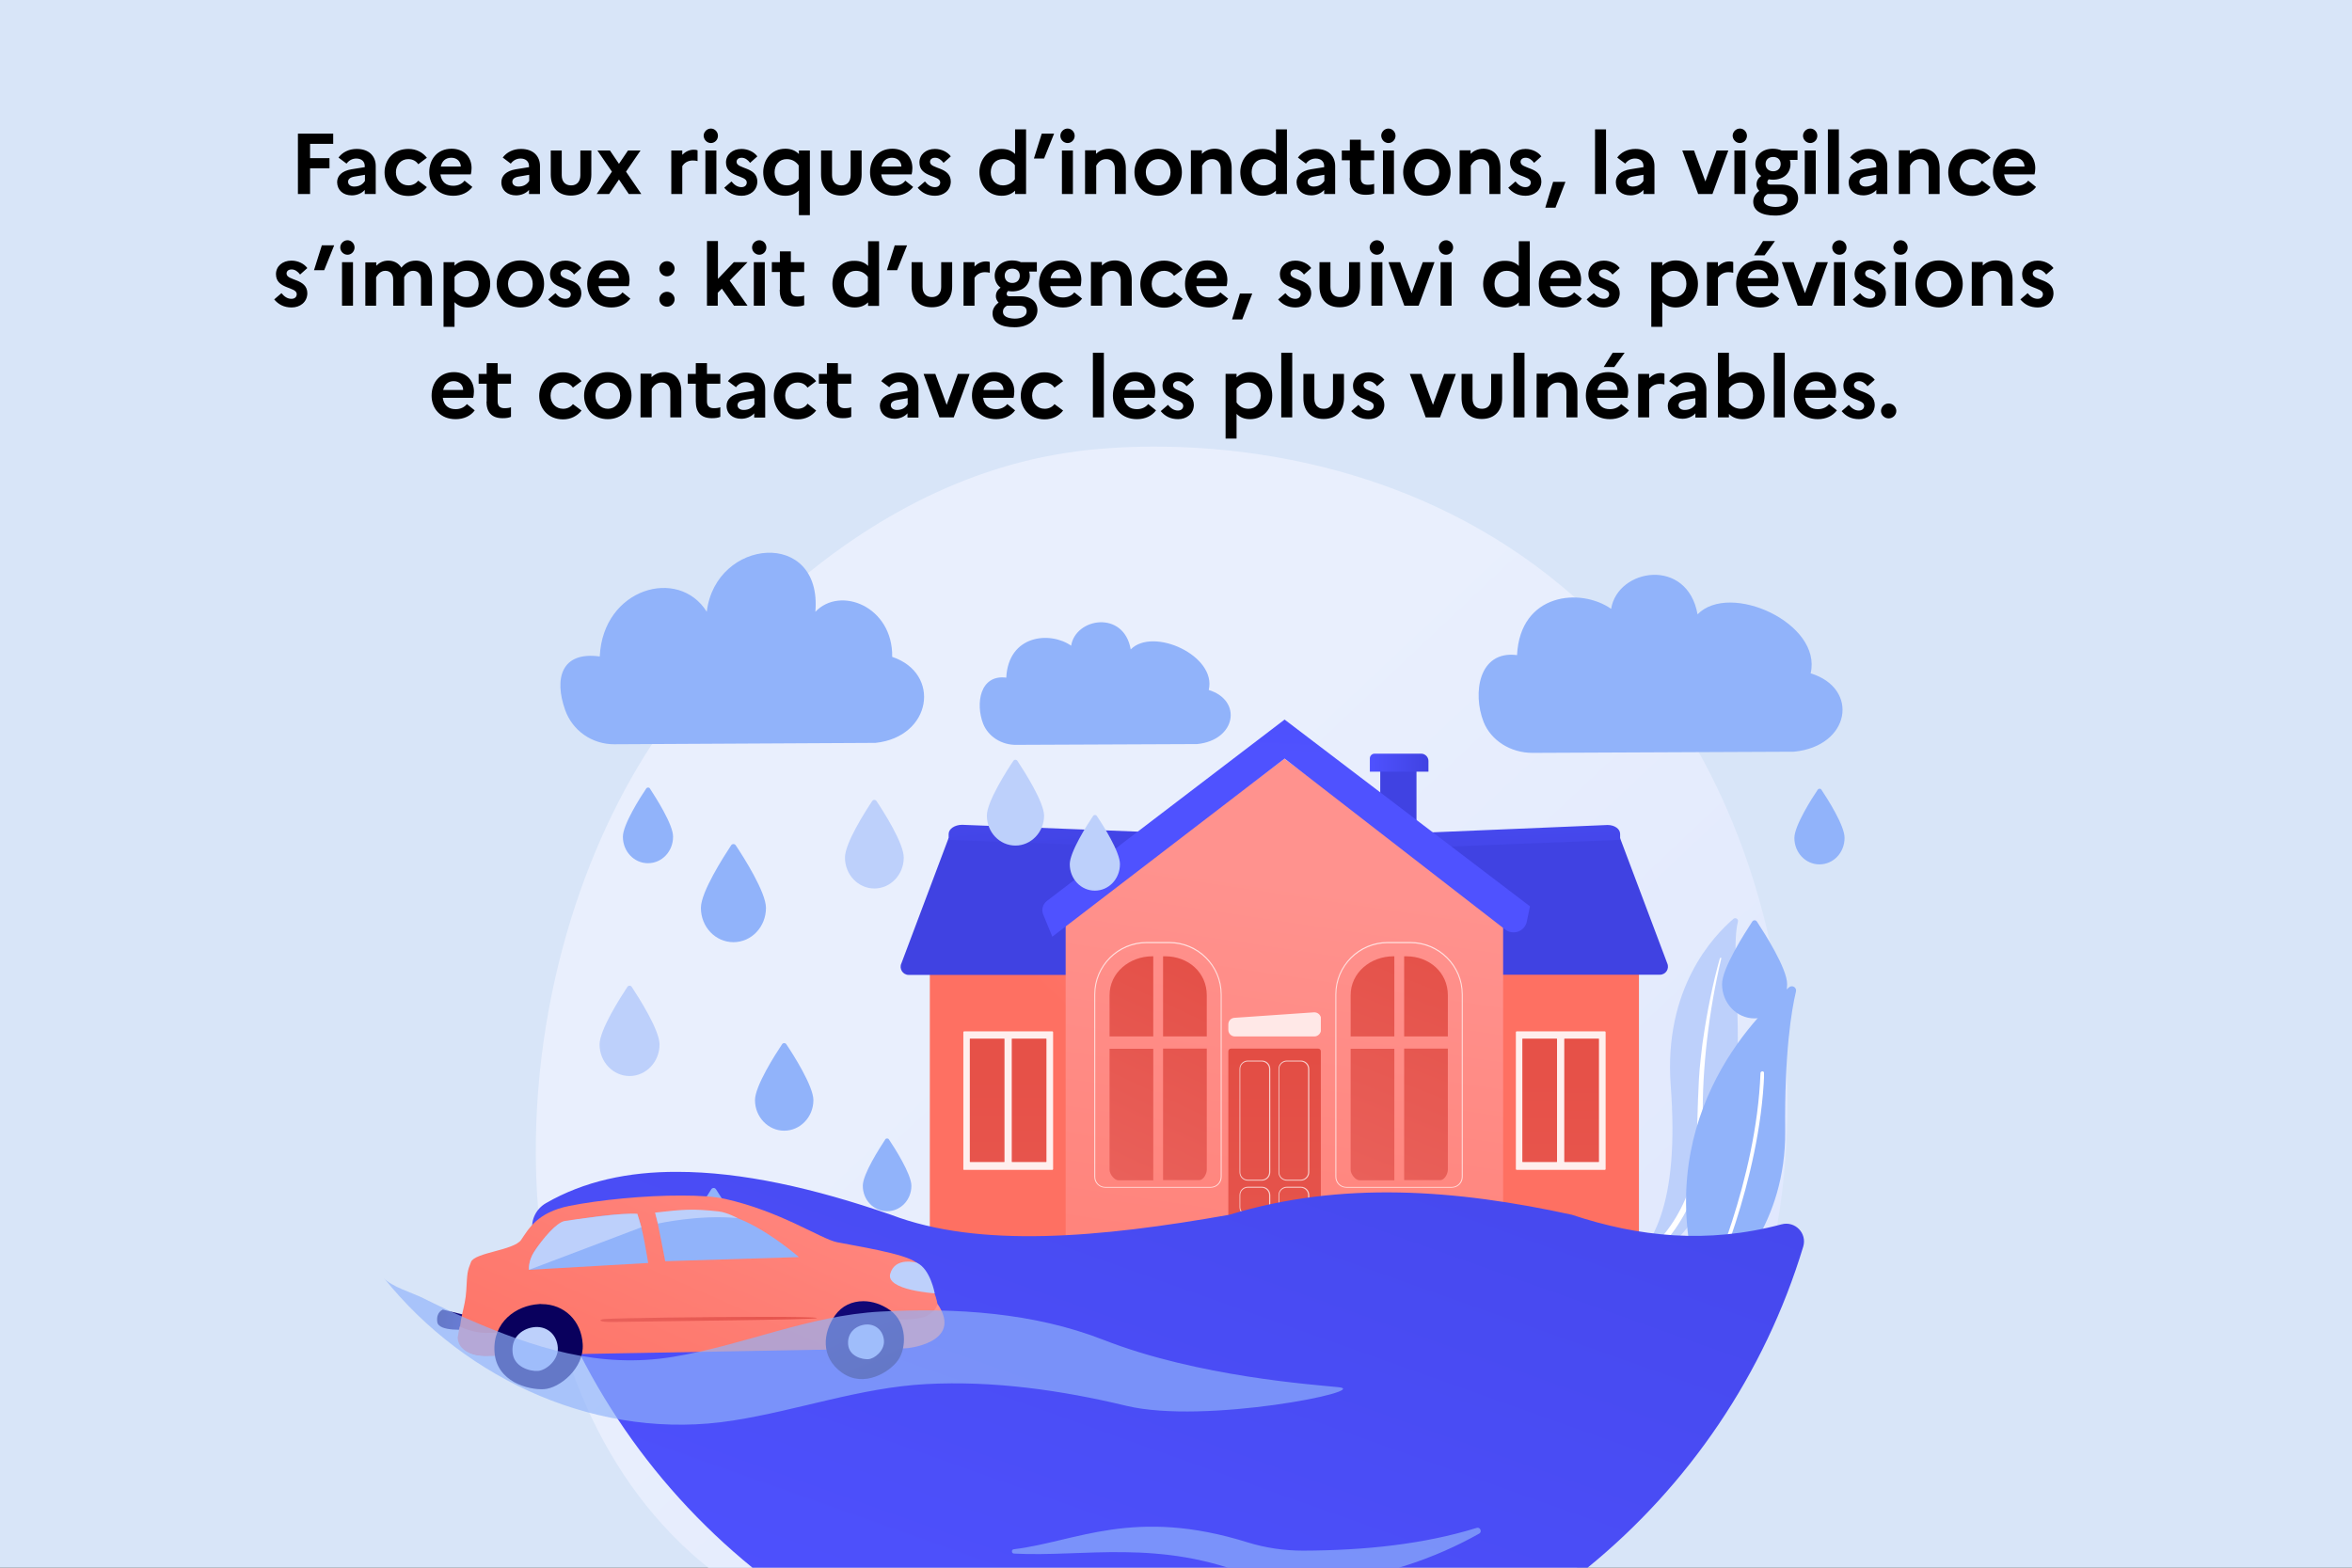 <svg xmlns="http://www.w3.org/2000/svg" xmlns:xlink="http://www.w3.org/1999/xlink" xml:space="preserve" id="Calque_1" x="0" y="0" style="enable-background:new 0 0 1200 800" version="1.1" viewBox="0 0 1200 800"><rect x="0" y="0" width="1200" height="800" fill="#333333" stroke="none"/><style>.st0{fill:#d8e5f8}.st0,.st1{clip-path:url(#SVGID_00000037676551601075769300000008742338077595312512_)}.st2{clip-path:url(#SVGID_00000100376336947613042530000001965492495236949136_)}.st3{clip-path:url(#SVGID_00000169558256025154614560000007920017462711047606_);fill:url(#SVGID_00000005232005184238921970000006596524668215466683_)}.st4{fill:#bdd0fb}.st4,.st5{clip-path:url(#SVGID_00000083082977082021257370000011748209557707436681_)}.st6{clip-path:url(#SVGID_00000154421724842360291040000015599175969432848517_)}.st7{clip-path:url(#SVGID_00000126324183694559553560000018439811756473328525_);fill:#fff}.st8{clip-path:url(#SVGID_00000083082977082021257370000011748209557707436681_);fill:#91b3fa}.st9{clip-path:url(#SVGID_00000029759037136862408450000006657442590587373968_)}.st10{clip-path:url(#SVGID_00000019676137470459203150000001505122324649612190_);fill:#fff}.st11{clip-path:url(#SVGID_00000086670219675118036420000003886149081911604141_);fill:url(#SVGID_00000165925865545060987920000004078640204919953079_)}.st12{clip-path:url(#SVGID_00000108286045196247940750000018432479605423738509_);fill:url(#SVGID_00000097461700274428339330000013966576619533386643_)}.st13{clip-path:url(#SVGID_00000054983749876295589670000008280076281326024890_);fill:url(#SVGID_00000150078872500539655990000001805006045751980455_)}.st14{opacity:.89;clip-path:url(#SVGID_00000178196434765099901210000001770650078458769079_)}.st15{clip-path:url(#SVGID_00000001624173349983792810000011725527584734154889_)}.st16{clip-path:url(#SVGID_00000114769175266214749120000011910076423183884967_);fill:#fff}.st17{clip-path:url(#SVGID_00000133530310080734828120000007589189994003029940_);fill:url(#SVGID_00000030485933491682421840000002775907769012713903_)}.st18{clip-path:url(#SVGID_00000050626413754884894220000011496053470051933359_);fill:url(#SVGID_00000146485586820749920180000002709093909297839530_)}.st19{clip-path:url(#SVGID_00000161620296013411953090000002620008174613256875_);fill:url(#SVGID_00000026164849536781395070000006502802988018509964_)}.st20{clip-path:url(#SVGID_00000183216176463516664470000009456048438302864019_);fill:url(#SVGID_00000085224411276766789690000017786479831073679759_)}.st21{clip-path:url(#SVGID_00000082340741844213776170000008106002570814699684_);fill:url(#SVGID_00000128485860672374550640000015720868584666723725_)}.st22{opacity:.89;clip-path:url(#SVGID_00000085972579796935486850000004870485908497420447_)}.st23{clip-path:url(#SVGID_00000016033336940274434150000003733768231602327196_)}.st24{clip-path:url(#SVGID_00000121243908881302296440000009853741504269274003_);fill:#fff}.st25{clip-path:url(#SVGID_00000000195867701389891670000013752740352675414168_);fill:url(#SVGID_00000160871279925160807660000007713865329620844161_)}.st26{clip-path:url(#SVGID_00000112618443008938755860000007354433562153456555_);fill:url(#SVGID_00000112623155299488939500000003470587015228037040_)}.st27{clip-path:url(#SVGID_00000118370701021940677460000002304377835776470679_);fill:url(#SVGID_00000022557996929121912970000004339321486996366997_)}.st28{clip-path:url(#SVGID_00000067955555998705301540000012666046778026873481_);fill:url(#SVGID_00000120541026070122613630000004682072220482939525_)}.st29{clip-path:url(#SVGID_00000023282441134668805940000018037755611008712596_);fill:url(#SVGID_00000066502672452386651190000014037484228521488035_)}.st30{clip-path:url(#SVGID_00000013171087144016487700000004182614217604214195_);fill:url(#SVGID_00000183962102622914402200000006288331733674709935_)}.st31{opacity:.8;clip-path:url(#SVGID_00000096024589258138075570000005789054652513486472_)}.st32{clip-path:url(#SVGID_00000131360362706541924730000016142015898277491861_)}.st33{clip-path:url(#SVGID_00000118371915239970031250000011993727700728554392_);fill:#fff}.st34{clip-path:url(#SVGID_00000128478074457577823210000004135293713935300533_);fill:url(#SVGID_00000089546418612562398240000015240817033276076728_)}.st35{clip-path:url(#SVGID_00000033361563994254460210000012830823593208394635_);fill:url(#SVGID_00000000200473069409094540000014475415775873937586_)}.st36{clip-path:url(#SVGID_00000004531616812944568630000006255731647193365425_);fill:url(#SVGID_00000137105579522371022460000011698775278891322505_)}.st37{clip-path:url(#SVGID_00000178889035007924094660000016392717374925406627_);fill:url(#SVGID_00000160167564335282634170000006615130211193872314_)}.st38{clip-path:url(#SVGID_00000111158971300533409160000013437011108808822414_);fill:url(#SVGID_00000139977936771637650230000000250815939291982771_)}.st39{clip-path:url(#SVGID_00000125566142327235314500000010303339122427846311_);fill:url(#SVGID_00000157272810584638550710000002535164666748886934_)}.st40{clip-path:url(#SVGID_00000101097457599825375550000007243408875657669786_);fill:url(#SVGID_00000062888380951922344690000005667158049146359700_)}.st41{clip-path:url(#SVGID_00000157289184491996916990000009306530423553863814_);fill:url(#SVGID_00000085247504709016156740000006747279570435170948_)}.st42{opacity:.72;clip-path:url(#SVGID_00000166670093499632311840000007215839765172368287_)}.st43{clip-path:url(#SVGID_00000031906828800550717290000000708238749452947113_)}.st44{clip-path:url(#SVGID_00000127763504850137927030000009005619746859773112_);fill:#fff}.st45{clip-path:url(#SVGID_00000047748197892747147820000003456200540575259540_)}.st46{clip-path:url(#SVGID_00000026137191608307490860000017854234894671377849_);fill:#fff}.st47{clip-path:url(#SVGID_00000018928541369978483690000011490172371447251628_)}.st48{clip-path:url(#SVGID_00000132063191422819397910000007558048979965857447_);fill:#fff}.st49{clip-path:url(#SVGID_00000161622628334002406250000007937320516014486936_)}.st50{clip-path:url(#SVGID_00000091731425796557909590000001386290191577216180_);fill:#fff}.st51{clip-path:url(#SVGID_00000084515011651830336200000018157022015163543198_)}.st52{clip-path:url(#SVGID_00000027582888880407576690000012293101493147249302_);fill:#fff}.st53{clip-path:url(#SVGID_00000129199459130771301390000011098834983935870613_)}.st54{clip-path:url(#SVGID_00000048499756407918360780000013021349779981930399_);fill:#fff}.st55{clip-path:url(#SVGID_00000075147520086613324620000010352389380737275053_);fill:url(#SVGID_00000017510158936190865910000000900843829226953380_)}.st56{clip-path:url(#SVGID_00000054944905551172874650000006829008481427604651_);fill:url(#SVGID_00000006679564780731601250000008174803837830211481_)}.st57{clip-path:url(#SVGID_00000178891109795660632660000017103221777659223986_);fill:url(#SVGID_00000024724246613790156670000009087780060069337268_)}.st58{clip-path:url(#SVGID_00000007419423654490738610000012943632539489955751_);fill:url(#SVGID_00000010284051609609106130000014194640874024170888_)}.st59{fill:#bdd0fb}.st59,.st60,.st61{clip-path:url(#SVGID_00000080186227735582760270000016200178444545543868_)}.st60{fill:#91b3fa}.st61{opacity:.67}.st62{clip-path:url(#SVGID_00000091697980330133520410000012737273206660864692_)}.st63{clip-path:url(#SVGID_00000102520647800444629260000004724126464667574409_);fill:#91b3fa}.st64{clip-path:url(#SVGID_00000123410783428977139040000000849395215570517950_);fill:url(#SVGID_00000140716552324996540700000012167198534254720940_)}.st65{clip-path:url(#SVGID_00000027606803704878536750000004623779120689926547_);fill:url(#SVGID_00000155862151481004924490000002660306496021480342_)}.st66{clip-path:url(#SVGID_00000091720536380720565830000013335245261704685749_);fill:url(#SVGID_00000034804195387015038990000007793487838979408258_)}.st67{clip-path:url(#SVGID_00000166634837599564788860000008728454643339054464_);fill:url(#SVGID_00000093156227416103790220000017428433911939752832_)}.st68{clip-path:url(#SVGID_00000121979246542882300080000004401778599053201060_);fill:url(#SVGID_00000006679233605303005620000005409214242347877538_)}.st69{clip-path:url(#SVGID_00000109751302979930538880000010083203274558402176_);fill:url(#SVGID_00000018238828480646006850000010861721924208725384_)}.st70,.st71{clip-path:url(#SVGID_00000005256413519586099430000011547664675013118848_);fill:#bdd0fb}.st71{fill:#91b3fa}.st72{clip-path:url(#SVGID_00000052804287633274644030000012227993733598827172_);fill:url(#SVGID_00000078735813217410369510000002372965884632033921_)}.st73,.st74{clip-path:url(#SVGID_00000174593782981635531940000013461180487848172715_)}.st73{fill:#bdd0fb}.st74{opacity:.67}.st75{clip-path:url(#SVGID_00000029752793234856508350000011247757474841360268_)}.st76,.st77{clip-path:url(#SVGID_00000174582213658332564370000000773299648430695355_);fill:#91b3fa}.st77{clip-path:url(#SVGID_00000174593782981635531940000013461180487848172715_)}</style><defs><path id="SVGID_1_" d="M0 0h1200v800H0z"/></defs><clipPath id="SVGID_00000176727841256247529340000010260491172418594974_"><use xlink:href="#SVGID_1_" style="overflow:visible"/></clipPath><path d="M0 0h1200v800H0z" style="clip-path:url(#SVGID_00000176727841256247529340000010260491172418594974_);fill:#d8e5f8"/><g style="clip-path:url(#SVGID_00000176727841256247529340000010260491172418594974_)"><defs><path id="SVGID_00000178190270170642061900000005417592746767881092_" d="M0 0h1200v800H0z"/></defs><clipPath id="SVGID_00000139282364615279823450000006789867183941371838_"><use xlink:href="#SVGID_00000178190270170642061900000005417592746767881092_" style="overflow:visible"/></clipPath><path d="M963.6 213.5c2.1 0 3.9-1.7 3.9-3.8 0-2.1-1.8-3.8-3.9-3.8-2.2 0-3.9 1.8-3.9 3.8 0 2.1 1.8 3.8 3.9 3.8m-24-3.7c2.1 2.5 4.9 4.1 8.9 4.1 4.2 0 7.9-2.6 8-7.2 0-7.7-10.6-6.3-10.6-10.1 0-1.1.8-2.1 2.6-2.1 1.7 0 3.2 1.1 4.3 2.6l3.7-3.3c-1.6-2.2-4.7-3.8-8.1-3.8-4.6 0-7.9 2.9-7.9 6.9 0 7.8 10.6 6.3 10.6 10.2 0 1.3-.9 2.4-2.7 2.4-2.1 0-3.7-1.2-5.1-2.9l-3.7 3.2zm-13.1-15.3c3.1 0 4.8 2.2 4.8 4.5h-10.2c.6-2.9 2.5-4.5 5.4-4.5m10.7 14.9-4-3.2c-1.2 1.6-3.3 2.6-5.7 2.6-3.5 0-6-1.7-6.6-5.8h15.5c.2-.7.4-1.9.4-3.2 0-5.8-4-9.9-10.2-9.9-7.3 0-11.4 5.4-11.4 12 0 6.5 4.4 12 12.3 12 4.2 0 7.6-1.7 9.7-4.5M905 213h5.6v-33H905v33zm-16.8-17.8c3.8 0 6.2 2.8 6.2 6.7s-2.5 6.7-6.2 6.7c-2.5 0-4.6-1.1-6.1-3.2v-7c1.4-2 3.5-3.2 6.1-3.2m12.1 6.7c0-6.5-4.2-12-11.3-12-3 0-5.2 1-6.9 2.7V180h-5.6v33h5.6v-1.8c1.7 1.7 3.9 2.7 6.9 2.7 7.1 0 11.3-5.5 11.3-12m-43.9 4.9c0-1.4 1-2.3 3.3-2.7l5.3-.9v3.1c-1.1 1.8-2.9 2.9-5.5 2.9-1.9 0-3.1-1-3.1-2.4m2 6.9c2.6 0 5.2-1.1 6.6-2.8v2.2h5.6v-14.3c0-4.9-3.3-8.7-9.7-8.7-4 0-7.3 1.7-9.3 4.4l4.1 3.1c1.2-1.6 2.9-2.6 5-2.6 2.6 0 4.3 1.5 4.3 3.8v.6l-6.8 1.1c-4.8.8-7.3 3.3-7.3 6.6 0 4 3 6.6 7.5 6.6m-22.6-.7h5.6v-14.2c.8-1.4 2.6-2.9 5.3-2.9 1 0 1.8.1 2.5.3v-5.5c-.5-.2-1.2-.3-1.9-.3-2.5 0-4.4 1.1-5.9 2.6v-2.2h-5.6V213zm-15.4-18.5c3.1 0 4.8 2.2 4.8 4.5H815c.6-2.9 2.5-4.5 5.4-4.5m10.7 14.9-4-3.2c-1.2 1.6-3.3 2.6-5.7 2.6-3.5 0-6-1.7-6.6-5.8h15.5c.2-.7.4-1.9.4-3.2 0-5.8-4-9.9-10.2-9.9-7.3 0-11.4 5.4-11.4 12 0 6.5 4.4 12 12.3 12 4.2 0 7.7-1.7 9.7-4.5m-7.5-22.1 5.3-7.3h-6.1l-4.6 7.3h5.4zM784.1 213h5.6v-14.5c.8-1.4 2.3-3.3 5.1-3.3 2.7 0 4.4 1.8 4.4 4.8v13h5.6v-13.2c0-6.6-3.8-9.9-8.6-9.9-2.9 0-5 1.1-6.6 2.6v-1.8H784V213zm-11.9 0h5.6v-33h-5.6v33zm-11.4-9.6c0 3.2-1.7 5.2-4.7 5.2-3.1 0-4.8-2-4.8-5.2v-12.6h-5.6v12.3c0 6.6 3.8 10.7 10.3 10.7s10.4-4.1 10.4-10.7v-12.3h-5.6v12.6zm-41.5-12.6 8.1 22.2h7.3l8.1-22.2h-6l-5.7 15.8-5.8-15.8h-6zm-29.9 19c2.1 2.5 4.9 4.1 8.9 4.1 4.2 0 7.9-2.6 8-7.2 0-7.7-10.6-6.3-10.6-10.1 0-1.1.8-2.1 2.6-2.1 1.7 0 3.2 1.1 4.3 2.6l3.7-3.3c-1.6-2.2-4.7-3.8-8.1-3.8-4.6 0-7.9 2.9-7.9 6.9 0 7.8 10.6 6.3 10.6 10.2 0 1.3-.9 2.4-2.7 2.4-2.1 0-3.7-1.2-5.1-2.9l-3.7 3.2zm-9.3-6.4c0 3.2-1.7 5.2-4.7 5.2-3.1 0-4.8-2-4.8-5.2v-12.6H665v12.3c0 6.6 3.8 10.7 10.3 10.7 6.5 0 10.4-4.1 10.4-10.7v-12.3h-5.6v12.6zm-26.4 9.6h5.6v-33h-5.6v33zM637 195.2c3.8 0 6.2 2.8 6.2 6.7s-2.5 6.7-6.2 6.7c-2.6 0-4.6-1.1-6.1-3.2v-7c1.4-2 3.5-3.2 6.1-3.2m-11.7 28.6h5.6v-12.6c1.7 1.7 3.9 2.7 6.9 2.7 7 0 11.3-5.5 11.3-12s-4.2-12-11.3-12c-3 0-5.2 1-6.9 2.7v-1.8h-5.6v33zm-33.1-14c2.1 2.5 4.9 4.1 8.9 4.1 4.2 0 7.9-2.6 8-7.2 0-7.7-10.6-6.3-10.6-10.1 0-1.1.8-2.1 2.6-2.1 1.7 0 3.2 1.1 4.3 2.6l3.7-3.3c-1.6-2.2-4.7-3.8-8.1-3.8-4.6 0-7.9 2.9-7.9 6.9 0 7.8 10.6 6.3 10.6 10.2 0 1.3-.9 2.4-2.7 2.4-2.1 0-3.7-1.2-5.1-2.9l-3.7 3.2zm-13.1-15.3c3.1 0 4.8 2.2 4.8 4.5h-10.2c.7-2.9 2.5-4.5 5.4-4.5m10.7 14.9-4-3.2c-1.2 1.6-3.3 2.6-5.7 2.6-3.5 0-6-1.7-6.6-5.8H589c.2-.7.4-1.9.4-3.2 0-5.8-4-9.9-10.2-9.9-7.3 0-11.4 5.4-11.4 12 0 6.5 4.4 12 12.3 12 4.2 0 7.7-1.7 9.7-4.5m-32.2 3.6h5.6v-33h-5.6v33zm-24.6-4.4c-3.7 0-6.4-2.8-6.4-6.7 0-3.9 2.7-6.7 6.3-6.7 2.3 0 4 1 5.1 2.6l4.4-3.3c-2.1-2.7-5.3-4.5-9.4-4.5-7.7 0-12.2 5.5-12.2 12s4.6 12 12.2 12c4 0 7.3-1.8 9.4-4.5l-4.4-3.3c-1 1.4-2.8 2.4-5 2.4m-25.8-14.1c3.1 0 4.8 2.2 4.8 4.5h-10.2c.7-2.9 2.6-4.5 5.4-4.5m10.7 14.9-4-3.2c-1.2 1.6-3.3 2.6-5.7 2.6-3.5 0-6-1.7-6.6-5.8h15.5c.2-.7.4-1.9.4-3.2 0-5.8-4-9.9-10.2-9.9-7.3 0-11.4 5.4-11.4 12 0 6.5 4.4 12 12.3 12 4.2 0 7.7-1.7 9.7-4.5m-46.7-18.6 8.1 22.2h7.3l8.1-22.2h-6l-5.7 15.8-5.8-15.8h-6zm-16.7 16c0-1.4 1-2.3 3.3-2.7l5.3-.9v3.1c-1.1 1.8-2.9 2.9-5.5 2.9-1.9 0-3.1-1-3.1-2.4m1.9 6.9c2.6 0 5.2-1.1 6.6-2.8v2.2h5.6v-14.3c0-4.9-3.3-8.7-9.7-8.7-4 0-7.3 1.7-9.3 4.4l4.1 3.1c1.2-1.6 2.9-2.6 5-2.6 2.6 0 4.3 1.5 4.3 3.8v.6l-6.8 1.1c-4.8.8-7.3 3.3-7.3 6.6.1 4 3.1 6.6 7.5 6.6m-34.6-8.8c0 5.4 2.6 8.5 8.2 8.5 1.8 0 3.2-.2 4.3-.7v-4.9c-.7.3-1.8.5-3.3.5-2.2 0-3.5-1-3.5-3.4v-9.1h6.8v-5h-6.8v-5.5h-5.6v5.5h-4.1v5h4.1v9.1zm-14.8 3.7c-3.7 0-6.4-2.8-6.4-6.7 0-3.9 2.7-6.7 6.3-6.7 2.3 0 4 1 5.1 2.6l4.4-3.3c-2.1-2.7-5.3-4.5-9.4-4.5-7.7 0-12.2 5.5-12.2 12s4.6 12 12.2 12c4 0 7.3-1.8 9.4-4.5L412 206c-1 1.6-2.8 2.6-5 2.6m-30.7-1.8c0-1.4 1-2.3 3.3-2.7l5.3-.9v3.1c-1.1 1.8-2.9 2.9-5.5 2.9-1.9 0-3.1-1-3.1-2.4m1.9 6.9c2.6 0 5.2-1.1 6.6-2.8v2.2h5.6v-14.3c0-4.9-3.3-8.7-9.7-8.7-4 0-7.3 1.7-9.3 4.4l4.1 3.1c1.2-1.6 2.9-2.6 5-2.6 2.6 0 4.3 1.5 4.3 3.8v.6l-6.8 1.1c-4.8.8-7.3 3.3-7.3 6.6 0 4 3.1 6.6 7.5 6.6m-23.2-8.8c0 5.4 2.6 8.5 8.2 8.5 1.8 0 3.2-.2 4.3-.7v-4.9c-.7.3-1.8.5-3.3.5-2.2 0-3.5-1-3.5-3.4v-9.1h6.8v-5h-6.8v-5.5H355v5.5h-4.1v5h4.1v9.1zm-28.1 8.1h5.6v-14.5c.8-1.4 2.3-3.3 5.1-3.3 2.7 0 4.4 1.8 4.4 4.8v13h5.6v-13.2c0-6.6-3.8-9.9-8.6-9.9-2.9 0-5 1.1-6.6 2.6v-1.8h-5.6V213zm-16.7-4.4c-3.7 0-6.4-2.8-6.4-6.7s2.7-6.7 6.4-6.7c3.6 0 6.2 2.8 6.2 6.7 0 3.8-2.7 6.7-6.2 6.7m-.1-18.7c-7.2 0-12.1 5.3-12.1 12s4.9 12 12.1 12 12.1-5.3 12.1-12-4.9-12-12.1-12m-22.8 18.7c-3.7 0-6.4-2.8-6.4-6.7 0-3.9 2.7-6.7 6.3-6.7 2.3 0 4 1 5.1 2.6l4.4-3.3c-2.1-2.7-5.3-4.5-9.4-4.5-7.7 0-12.2 5.5-12.2 12s4.6 12 12.2 12c4 0 7.3-1.8 9.4-4.5l-4.4-3.3c-1 1.4-2.8 2.4-5 2.4m-39.1-3.7c0 5.4 2.6 8.5 8.2 8.5 1.8 0 3.2-.2 4.3-.7v-4.9c-.7.3-1.8.5-3.3.5-2.2 0-3.5-1-3.5-3.4v-9.1h6.8v-5h-6.8v-5.5h-5.6v5.5h-4.1v5h4.1v9.1zm-16.7-10.4c3.1 0 4.8 2.2 4.8 4.5h-10.2c.7-2.9 2.6-4.5 5.4-4.5m10.7 14.9-4-3.2c-1.2 1.6-3.3 2.6-5.7 2.6-3.5 0-6-1.7-6.6-5.8h15.5c.2-.7.4-1.9.4-3.2 0-5.8-4-9.9-10.2-9.9-7.3 0-11.4 5.4-11.4 12 0 6.5 4.4 12 12.3 12 4.2 0 7.7-1.7 9.7-4.5M1030.8 152.8c2.1 2.5 4.9 4.1 8.9 4.1 4.2 0 7.9-2.6 8-7.2 0-7.7-10.6-6.3-10.6-10.1 0-1.1.8-2.1 2.6-2.1 1.7 0 3.2 1.1 4.3 2.6l3.7-3.3c-1.6-2.2-4.7-3.8-8.1-3.8-4.6 0-7.9 2.9-7.9 6.9 0 7.8 10.6 6.3 10.6 10.2 0 1.3-.9 2.4-2.7 2.4-2.1 0-3.7-1.2-5.1-2.9l-3.7 3.2zm-24.7 3.2h5.6v-14.5c.8-1.4 2.3-3.3 5.1-3.3 2.7 0 4.4 1.8 4.4 4.8v13h5.6v-13.2c0-6.6-3.8-9.9-8.6-9.9-2.9 0-5 1.1-6.6 2.6v-1.8h-5.6V156zm-16.7-4.4c-3.7 0-6.4-2.8-6.4-6.7s2.7-6.7 6.4-6.7c3.6 0 6.2 2.8 6.2 6.7 0 3.8-2.7 6.7-6.2 6.7m-.1-18.7c-7.2 0-12.1 5.3-12.1 12s4.9 12 12.1 12c7.2 0 12.1-5.3 12.1-12s-4.9-12-12.1-12M966.9 156h5.6v-22.2h-5.6V156zm2.8-26c2 0 3.6-1.7 3.6-3.7s-1.6-3.7-3.6-3.7-3.7 1.7-3.7 3.7 1.7 3.7 3.7 3.7m-24.4 22.8c2.1 2.5 4.9 4.1 8.9 4.1 4.2 0 7.9-2.6 8-7.2 0-7.7-10.6-6.3-10.6-10.1 0-1.1.8-2.1 2.6-2.1 1.7 0 3.2 1.1 4.3 2.6l3.7-3.3c-1.6-2.2-4.7-3.8-8.1-3.8-4.6 0-7.9 2.9-7.9 6.9 0 7.8 10.6 6.3 10.6 10.2 0 1.3-.9 2.4-2.7 2.4-2.1 0-3.7-1.2-5.1-2.9l-3.7 3.2zm-9.6 3.2h5.6v-22.2h-5.6V156zm2.8-26c2 0 3.6-1.7 3.6-3.7s-1.6-3.7-3.6-3.7-3.7 1.7-3.7 3.7 1.7 3.7 3.7 3.7m-29.4 3.8 8.1 22.2h7.3l8.1-22.2h-6l-5.7 15.8-5.8-15.8h-6zm-12 3.7c3.1 0 4.8 2.2 4.8 4.5h-10.2c.7-2.9 2.6-4.5 5.4-4.5m10.7 14.9-4-3.2c-1.2 1.6-3.3 2.6-5.7 2.6-3.5 0-6-1.7-6.6-5.8H907c.2-.7.4-1.9.4-3.2 0-5.8-4-9.9-10.2-9.9-7.3 0-11.4 5.4-11.4 12 0 6.5 4.4 12 12.3 12 4.2 0 7.7-1.7 9.7-4.5m-7.5-22.1 5.3-7.3h-6.1l-4.6 7.3h5.4zM870.9 156h5.6v-14.2c.8-1.4 2.6-2.9 5.3-2.9 1 0 1.8.1 2.5.3v-5.5c-.5-.2-1.2-.3-1.9-.3-2.5 0-4.4 1.1-5.9 2.6v-2.2h-5.6V156zm-16.7-17.8c3.8 0 6.2 2.8 6.2 6.7s-2.5 6.7-6.2 6.7c-2.6 0-4.6-1.1-6.1-3.2v-7c1.4-2 3.5-3.2 6.1-3.2m-11.7 28.6h5.6v-12.6c1.7 1.7 3.9 2.7 6.9 2.7 7 0 11.3-5.5 11.3-12s-4.2-12-11.3-12c-3 0-5.2 1-6.9 2.7v-1.8h-5.6v33zm-33-14c2.1 2.5 4.9 4.1 8.9 4.1 4.2 0 7.9-2.6 8-7.2 0-7.7-10.6-6.3-10.6-10.1 0-1.1.8-2.1 2.6-2.1 1.7 0 3.2 1.1 4.3 2.6l3.7-3.3c-1.6-2.2-4.7-3.8-8.1-3.8-4.6 0-7.9 2.9-7.9 6.9 0 7.8 10.6 6.3 10.6 10.2 0 1.3-.9 2.4-2.7 2.4-2.1 0-3.7-1.2-5.1-2.9l-3.7 3.2zm-13.1-15.3c3.1 0 4.8 2.2 4.8 4.5H791c.6-2.9 2.5-4.5 5.4-4.5m10.7 14.9-4-3.2c-1.2 1.6-3.3 2.6-5.7 2.6-3.5 0-6-1.7-6.6-5.8h15.5c.2-.7.4-1.9.4-3.2 0-5.8-4-9.9-10.2-9.9-7.3 0-11.4 5.4-11.4 12 0 6.5 4.4 12 12.3 12 4.2 0 7.6-1.7 9.7-4.5m-44.6-7.5c0-3.9 2.4-6.7 6.2-6.7 2.5 0 4.6 1.1 6.1 3.1v7.2c-1.5 2-3.6 3.1-6.1 3.1-3.8 0-6.2-2.8-6.2-6.7m-5.8 0c0 6.5 4.3 12 11.3 12 3 0 5.1-.9 6.9-2.6v1.8h5.6v-33h-5.6v12.6c-1.7-1.7-3.9-2.6-6.9-2.6-7.1-.2-11.3 5.3-11.3 11.8M735 156h5.6v-22.2H735V156zm2.8-26c2 0 3.6-1.7 3.6-3.7s-1.6-3.7-3.6-3.7-3.7 1.7-3.7 3.7 1.7 3.7 3.7 3.7m-29.4 3.8 8.1 22.2h7.3l8.1-22.2h-6l-5.7 15.8-5.8-15.8h-6zm-8.7 22.2h5.6v-22.2h-5.6V156zm2.8-26c2 0 3.6-1.7 3.6-3.7s-1.6-3.7-3.6-3.7-3.7 1.7-3.7 3.7 1.8 3.7 3.7 3.7m-14.2 16.4c0 3.2-1.7 5.2-4.7 5.2-3.1 0-4.8-2-4.8-5.2v-12.6h-5.6v12.3c0 6.6 3.8 10.7 10.3 10.7s10.4-4.1 10.4-10.7v-12.3h-5.6v12.6zm-36.2 6.4c2.1 2.5 4.9 4.1 8.9 4.1 4.2 0 7.9-2.6 8-7.2 0-7.7-10.6-6.3-10.6-10.1 0-1.1.8-2.1 2.6-2.1 1.7 0 3.2 1.1 4.3 2.6l3.7-3.3c-1.6-2.2-4.7-3.8-8.1-3.8-4.6 0-7.9 2.9-7.9 6.9 0 7.8 10.6 6.3 10.6 10.2 0 1.3-.9 2.4-2.7 2.4-2.1 0-3.7-1.2-5.1-2.9l-3.7 3.2zM633.8 163l5.1-13.2h-6.3l-4 13.2h5.2zm-17.9-25.5c3.1 0 4.8 2.2 4.8 4.5h-10.2c.7-2.9 2.6-4.5 5.4-4.5m10.7 14.9-4-3.2c-1.2 1.6-3.3 2.6-5.7 2.6-3.5 0-6-1.7-6.6-5.8h15.5c.2-.7.4-1.9.4-3.2 0-5.8-4-9.9-10.2-9.9-7.3 0-11.4 5.4-11.4 12 0 6.5 4.4 12 12.3 12 4.2 0 7.7-1.7 9.7-4.5m-32.6-.8c-3.7 0-6.4-2.8-6.4-6.7 0-3.9 2.7-6.7 6.3-6.7 2.3 0 4 1 5.1 2.6l4.4-3.3c-2.1-2.7-5.3-4.5-9.4-4.5-7.7 0-12.2 5.5-12.2 12s4.6 12 12.2 12c4 0 7.3-1.8 9.4-4.5L599 149c-1 1.6-2.8 2.6-5 2.6m-37.3 4.4h5.6v-14.5c.8-1.4 2.3-3.3 5.1-3.3 2.7 0 4.4 1.8 4.4 4.8v13h5.6v-13.2c0-6.6-3.8-9.9-8.6-9.9-2.9 0-5 1.1-6.6 2.6v-1.8h-5.6V156zm-15.4-18.5c3.1 0 4.8 2.2 4.8 4.5H536c.6-2.9 2.5-4.5 5.3-4.5m10.8 14.9-4-3.2c-1.2 1.6-3.3 2.6-5.7 2.6-3.5 0-6-1.7-6.6-5.8h15.5c.2-.7.4-1.9.4-3.2 0-5.8-4-9.9-10.2-9.9-7.3 0-11.4 5.4-11.4 12 0 6.5 4.4 12 12.3 12 4.2 0 7.6-1.7 9.7-4.5m-40.4 6.7c0-1.4.7-2.3 2-3.1h6.4c2.7 0 3.7 1.2 3.7 2.9 0 2.2-2.1 3.7-6.1 3.7-4-.1-6-1.4-6-3.5m4.8-14.7c-2.4 0-3.9-1.5-3.9-3.7s1.5-3.6 3.9-3.6c2.3 0 3.8 1.4 3.8 3.6s-1.5 3.7-3.8 3.7m-10.1 15.5c0 4.7 4.2 7.1 11.3 7.1 6.9 0 11.6-3.8 11.6-8.7 0-4.1-3-7.1-8.6-7.1h-5.6c-1 0-1.5-.4-1.5-1.3 0-.5.3-1 .7-1.4.7.1 1.4.2 2.1.2 5.7 0 9-3.5 9-7.9 0-.7-.1-1.5-.3-2.2h3.9v-4.8h-8.1c-1.3-.6-2.8-.9-4.5-.9-5.5 0-8.9 3.5-8.9 7.8 0 2.5 1.1 4.7 3 6.1-1.7 1.2-2.4 2.6-2.4 4.4 0 1.1.5 2.3 1.4 3.2-2 1.5-3.1 3.3-3.1 5.5m-14.8-3.9h5.6v-14.2c.8-1.4 2.6-2.9 5.3-2.9 1 0 1.8.1 2.5.3v-5.5c-.5-.2-1.2-.3-1.9-.3-2.5 0-4.4 1.1-5.9 2.6v-2.2h-5.6V156zm-11.4-9.6c0 3.2-1.7 5.2-4.7 5.2-3.1 0-4.8-2-4.8-5.2v-12.6h-5.6v12.3c0 6.6 3.8 10.7 10.3 10.7 6.5 0 10.4-4.1 10.4-10.7v-12.3h-5.6v12.6zm-22.5-8.5 5.1-12.7h-6.3l-4 12.7h5.2zm-27.2 7c0-3.9 2.4-6.7 6.2-6.7 2.5 0 4.6 1.1 6.1 3.1v7.2c-1.5 2-3.6 3.1-6.1 3.1-3.7 0-6.2-2.8-6.2-6.7m-5.8 0c0 6.5 4.3 12 11.3 12 3 0 5.1-.9 6.9-2.6v1.8h5.6v-33h-5.6v12.6c-1.7-1.7-3.9-2.6-6.9-2.6-7-.2-11.3 5.3-11.3 11.8m-26.9 3c0 5.4 2.6 8.5 8.2 8.5 1.8 0 3.2-.2 4.3-.7v-4.9c-.7.3-1.8.5-3.3.5-2.2 0-3.5-1-3.5-3.4v-9.1h6.8v-5h-6.8v-5.5h-5.6v5.5h-4.1v5h4.1v9.1zm-13.2 8.1h5.6v-22.2h-5.6V156zm2.8-26c2 0 3.6-1.7 3.6-3.7s-1.6-3.7-3.6-3.7-3.7 1.7-3.7 3.7 1.7 3.7 3.7 3.7m-26.8 26h5.6v-6.6l2.1-2.1 6.2 8.7h6.9l-9.1-12.8 9.1-9.4h-7l-8.1 8.5V123h-5.6v33zm-20.3.5c2.1 0 3.9-1.7 3.9-3.8 0-2.1-1.8-3.8-3.9-3.8-2.2 0-3.9 1.8-3.9 3.8 0 2.1 1.7 3.8 3.9 3.8m0-15.5c2.1 0 3.9-1.8 3.9-3.9 0-2.1-1.8-3.8-3.9-3.8-2.2 0-3.9 1.7-3.9 3.8 0 2.1 1.7 3.9 3.9 3.9m-29.4-3.5c3.1 0 4.8 2.2 4.8 4.5h-10.2c.6-2.9 2.5-4.5 5.4-4.5m10.7 14.9-4-3.2c-1.2 1.6-3.3 2.6-5.7 2.6-3.5 0-6-1.7-6.6-5.8h15.5c.2-.7.4-1.9.4-3.2 0-5.8-4-9.9-10.2-9.9-7.3 0-11.4 5.4-11.4 12 0 6.5 4.4 12 12.3 12 4.2 0 7.6-1.7 9.7-4.5m-41.9.4c2.1 2.5 4.9 4.1 8.9 4.1 4.2 0 7.9-2.6 8-7.2 0-7.7-10.6-6.3-10.6-10.1 0-1.1.8-2.1 2.6-2.1 1.7 0 3.2 1.1 4.3 2.6l3.7-3.3c-1.6-2.2-4.7-3.8-8.1-3.8-4.6 0-7.9 2.9-7.9 6.9 0 7.8 10.6 6.3 10.6 10.2 0 1.3-.9 2.4-2.7 2.4-2.1 0-3.7-1.2-5.1-2.9l-3.7 3.2zm-14.1-1.2c-3.7 0-6.4-2.8-6.4-6.7s2.7-6.7 6.4-6.7c3.6 0 6.2 2.8 6.2 6.7.1 3.8-2.6 6.7-6.2 6.7m-.1-18.7c-7.2 0-12.1 5.3-12.1 12s4.9 12 12.1 12 12.1-5.3 12.1-12-4.8-12-12.1-12m-27.5 5.3c3.8 0 6.2 2.8 6.2 6.7s-2.5 6.7-6.2 6.7c-2.6 0-4.6-1.1-6.1-3.2v-7c1.4-2 3.5-3.2 6.1-3.2m-11.7 28.6h5.6v-12.6c1.7 1.7 3.9 2.7 6.9 2.7 7 0 11.3-5.5 11.3-12s-4.2-12-11.3-12c-3 0-5.2 1-6.9 2.7v-1.8h-5.6v33zm-40-10.8h5.6v-14.5c.8-1.4 2.2-3.3 4.7-3.3s4 1.7 4 4.4V156h5.6v-14.6c.9-1.5 2.2-3.2 4.6-3.2 2.5 0 4 1.7 4 4.4V156h5.6v-13.6c0-6.2-3.6-9.4-8.2-9.4-3.7 0-5.9 1.7-7.4 3.6-1.5-2.4-3.9-3.6-6.7-3.6-2.7 0-4.6 1.1-6.1 2.6v-1.7h-5.6V156zm-11.8 0h5.6v-22.2h-5.6V156zm2.8-26c2 0 3.6-1.7 3.6-3.7s-1.6-3.7-3.6-3.7-3.7 1.7-3.7 3.7 1.7 3.7 3.7 3.7m-11.9 7.9 5.1-12.7h-6.3l-4 12.7h5.2zm-25.5 14.9c2.1 2.5 4.9 4.1 8.9 4.1 4.2 0 7.9-2.6 8-7.2 0-7.7-10.6-6.3-10.6-10.1 0-1.1.8-2.1 2.6-2.1 1.7 0 3.2 1.1 4.3 2.6l3.7-3.3c-1.6-2.2-4.7-3.8-8.1-3.8-4.6 0-7.9 2.9-7.9 6.9 0 7.8 10.6 6.3 10.6 10.2 0 1.3-.9 2.4-2.7 2.4-2.1 0-3.7-1.2-5.1-2.9l-3.7 3.2zM1028.1 80.5c3.1 0 4.8 2.2 4.8 4.5h-10.2c.6-2.9 2.5-4.5 5.4-4.5m10.7 14.9-4-3.2c-1.2 1.6-3.3 2.6-5.7 2.6-3.5 0-6-1.7-6.6-5.8h15.5c.2-.7.4-1.9.4-3.2 0-5.8-4-9.9-10.2-9.9-7.3 0-11.4 5.4-11.4 12 0 6.5 4.4 12 12.3 12 4.2 0 7.6-1.7 9.7-4.5m-32.6-.8c-3.7 0-6.4-2.8-6.4-6.7 0-3.9 2.7-6.7 6.3-6.7 2.3 0 4 1 5.1 2.6l4.4-3.3c-2.1-2.7-5.3-4.5-9.4-4.5-7.7 0-12.2 5.5-12.2 12s4.6 12 12.2 12c4 0 7.3-1.8 9.4-4.5l-4.4-3.3c-1.1 1.4-2.8 2.4-5 2.4M968.9 99h5.6V84.5c.8-1.4 2.3-3.3 5.1-3.3 2.7 0 4.4 1.8 4.4 4.8v13h5.6V85.8c0-6.6-3.8-9.9-8.6-9.9-2.9 0-5 1.1-6.6 2.6v-1.8h-5.6V99zm-20.2-6.2c0-1.4 1-2.3 3.3-2.7l5.3-.9v3.1c-1.1 1.8-2.9 2.9-5.5 2.9-1.9 0-3.1-1-3.1-2.4m2 6.9c2.6 0 5.2-1.1 6.6-2.8V99h5.6V84.7c0-4.9-3.3-8.7-9.7-8.7-4 0-7.3 1.7-9.3 4.4l4.1 3.1c1.2-1.6 2.9-2.6 5-2.6 2.6 0 4.3 1.5 4.3 3.8v.6l-6.8 1.1c-4.8.8-7.3 3.3-7.3 6.6 0 4.1 3 6.7 7.5 6.7m-18.1-.7h5.6V66h-5.6v33zm-11.8 0h5.6V76.8h-5.6V99zm2.8-26c2 0 3.6-1.7 3.6-3.7s-1.6-3.7-3.6-3.7-3.7 1.7-3.7 3.7 1.7 3.7 3.7 3.7m-23.8 29.1c0-1.4.7-2.3 2-3.1h6.4c2.7 0 3.7 1.2 3.7 2.9 0 2.2-2.1 3.7-6.1 3.7-4-.1-6-1.4-6-3.5m4.9-14.7c-2.4 0-3.9-1.5-3.9-3.7s1.5-3.6 3.9-3.6c2.3 0 3.8 1.4 3.8 3.6s-1.5 3.7-3.8 3.7m-10.2 15.5c0 4.7 4.2 7.1 11.3 7.1 6.9 0 11.6-3.8 11.6-8.7 0-4.1-3-7.1-8.6-7.1h-5.6c-1 0-1.5-.4-1.5-1.3 0-.5.3-1 .7-1.4.7.1 1.4.2 2.1.2 5.7 0 9-3.5 9-7.9 0-.7-.1-1.5-.3-2.2h3.9v-4.8H909c-1.3-.6-2.8-.9-4.5-.9-5.5 0-8.9 3.5-8.9 7.8 0 2.5 1.1 4.7 3 6.1-1.7 1.2-2.4 2.6-2.4 4.4 0 1.1.5 2.3 1.4 3.2-2 1.5-3.1 3.3-3.1 5.5m-9.6-3.9h5.6V76.8h-5.6V99zm2.8-26c2 0 3.6-1.7 3.6-3.7s-1.6-3.7-3.6-3.7-3.7 1.7-3.7 3.7c.1 2 1.7 3.7 3.7 3.7m-29.4 3.8 8.1 22.2h7.3l8.1-22.2h-6l-5.7 15.8-5.8-15.8h-6zm-28.4 16c0-1.4 1-2.3 3.3-2.7l5.3-.9v3.1c-1.1 1.8-2.9 2.9-5.5 2.9-1.9 0-3.1-1-3.1-2.4m2 6.9c2.6 0 5.2-1.1 6.6-2.8V99h5.6V84.7c0-4.9-3.3-8.7-9.7-8.7-4 0-7.3 1.7-9.3 4.4l4.1 3.1c1.2-1.6 2.9-2.6 5-2.6 2.6 0 4.3 1.5 4.3 3.8v.6l-6.8 1.1c-4.8.8-7.3 3.3-7.3 6.6 0 4.1 3 6.7 7.5 6.7m-18.1-.7h5.6V66h-5.6v33zm-20.2 7 5.1-13.2h-6.3l-4 13.2h5.2zm-24.1-10.2c2.1 2.5 4.9 4.1 8.9 4.1 4.2 0 7.9-2.6 8-7.2 0-7.7-10.6-6.3-10.6-10.1 0-1.1.8-2.1 2.6-2.1 1.7 0 3.2 1.1 4.3 2.6l3.7-3.3c-1.6-2.2-4.7-3.8-8.1-3.8-4.6 0-7.9 2.9-7.9 6.9 0 7.8 10.6 6.3 10.6 10.2 0 1.3-.9 2.4-2.7 2.4-2.1 0-3.7-1.2-5.1-2.9l-3.7 3.2zM744.8 99h5.6V84.5c.8-1.4 2.3-3.3 5.1-3.3 2.7 0 4.4 1.8 4.4 4.8v13h5.6V85.8c0-6.6-3.8-9.9-8.6-9.9-2.9 0-5 1.1-6.6 2.6v-1.8h-5.6V99zm-16.7-4.4c-3.7 0-6.4-2.8-6.4-6.7s2.7-6.7 6.4-6.7c3.6 0 6.2 2.8 6.2 6.7 0 3.8-2.6 6.7-6.2 6.7m-.1-18.7c-7.2 0-12.1 5.3-12.1 12 0 6.6 4.9 12 12.1 12 7.2 0 12.1-5.3 12.1-12 0-6.6-4.9-12-12.1-12M705.6 99h5.6V76.8h-5.6V99zm2.8-26c2 0 3.6-1.7 3.6-3.7s-1.6-3.7-3.6-3.7-3.7 1.7-3.7 3.7c.1 2 1.7 3.7 3.7 3.7m-19.8 17.9c0 5.4 2.6 8.5 8.2 8.5 1.8 0 3.2-.2 4.3-.7v-4.9c-.7.3-1.8.5-3.3.5-2.2 0-3.5-1-3.5-3.4v-9.1h6.8v-5h-6.8v-5.5h-5.6v5.5h-4.1v5h4.1v9.1zm-21.5 1.9c0-1.4 1-2.3 3.3-2.7l5.3-.9v3.1c-1.1 1.8-2.9 2.9-5.5 2.9-1.9 0-3.1-1-3.1-2.4m1.9 6.9c2.6 0 5.2-1.1 6.6-2.8V99h5.6V84.7c0-4.9-3.3-8.7-9.7-8.7-4 0-7.3 1.7-9.3 4.4l4.1 3.1c1.2-1.6 2.9-2.6 5-2.6 2.6 0 4.3 1.5 4.3 3.8v.6l-6.8 1.1c-4.8.8-7.3 3.3-7.3 6.6.1 4.1 3.1 6.7 7.5 6.7m-30.4-11.8c0-3.9 2.4-6.7 6.2-6.7 2.5 0 4.6 1.1 6.1 3.1v7.2c-1.5 2-3.6 3.1-6.1 3.1-3.7 0-6.2-2.8-6.2-6.7m-5.8 0c0 6.5 4.3 12 11.3 12 3 0 5.1-.9 6.9-2.6V99h5.6V66H651v12.6c-1.7-1.7-3.9-2.6-6.9-2.6-7-.1-11.3 5.4-11.3 11.9M607.7 99h5.6V84.5c.8-1.4 2.3-3.3 5.1-3.3 2.7 0 4.4 1.8 4.4 4.8v13h5.6V85.8c0-6.6-3.8-9.9-8.6-9.9-2.9 0-5 1.1-6.6 2.6v-1.8h-5.6V99zM591 94.6c-3.7 0-6.4-2.8-6.4-6.7s2.7-6.7 6.4-6.7c3.6 0 6.2 2.8 6.2 6.7 0 3.8-2.6 6.7-6.2 6.7m-.1-18.7c-7.2 0-12.1 5.3-12.1 12 0 6.6 4.9 12 12.1 12s12.1-5.3 12.1-12c0-6.6-4.9-12-12.1-12M553.7 99h5.6V84.5c.8-1.4 2.3-3.3 5.1-3.3 2.7 0 4.4 1.8 4.4 4.8v13h5.6V85.8c0-6.6-3.8-9.9-8.6-9.9-2.9 0-5 1.1-6.6 2.6v-1.8h-5.6V99zm-11.9 0h5.6V76.8h-5.6V99zm2.9-26c2 0 3.6-1.7 3.6-3.7s-1.6-3.7-3.6-3.7-3.7 1.7-3.7 3.7 1.7 3.7 3.7 3.7m-12 7.9 5.1-12.7h-6.3l-4 12.7h5.2zm-27.2 7c0-3.9 2.4-6.7 6.2-6.7 2.5 0 4.6 1.1 6.1 3.1v7.2c-1.5 2-3.6 3.1-6.1 3.1-3.7 0-6.2-2.8-6.2-6.7m-5.8 0c0 6.5 4.3 12 11.3 12 3 0 5.1-.9 6.9-2.6V99h5.6V66h-5.6v12.6c-1.7-1.7-3.9-2.6-6.9-2.6-7-.1-11.3 5.4-11.3 11.9m-31.5 7.9c2.1 2.5 4.9 4.1 8.9 4.1 4.2 0 7.9-2.6 8-7.2 0-7.7-10.6-6.3-10.6-10.1 0-1.1.8-2.1 2.6-2.1 1.7 0 3.2 1.1 4.3 2.6l3.7-3.3c-1.6-2.2-4.7-3.8-8.1-3.8-4.6 0-7.9 2.9-7.9 6.9 0 7.8 10.6 6.3 10.6 10.2 0 1.3-.9 2.4-2.7 2.4-2.1 0-3.7-1.2-5.1-2.9l-3.7 3.2zm-13.1-15.3c3.1 0 4.8 2.2 4.8 4.5h-10.2c.7-2.9 2.6-4.5 5.4-4.5m10.8 14.9-4-3.2c-1.2 1.6-3.3 2.6-5.7 2.6-3.5 0-6-1.7-6.6-5.8h15.5c.2-.7.4-1.9.4-3.2 0-5.8-4-9.9-10.2-9.9-7.3 0-11.4 5.4-11.4 12 0 6.5 4.4 12 12.3 12 4.2 0 7.6-1.7 9.7-4.5m-31.9-6c0 3.2-1.7 5.2-4.7 5.2-3.1 0-4.8-2-4.8-5.2V76.8h-5.6v12.3c0 6.6 3.8 10.7 10.3 10.7s10.4-4.1 10.4-10.7V76.8H434v12.6zm-38.8-1.5c0-3.9 2.4-6.7 6.2-6.7 2.5 0 4.6 1.1 6.1 3.2v7c-1.4 2-3.5 3.2-6.1 3.2-3.7 0-6.2-2.8-6.2-6.7m-5.8 0c0 6.5 4.2 12 11.3 12 3 0 5.1-1 6.9-2.7v12.6h5.6v-33h-5.6v1.8c-1.7-1.7-3.9-2.7-6.9-2.7-7.1 0-11.3 5.5-11.3 12m-19.9 7.9c2.1 2.5 4.9 4.1 8.9 4.1 4.2 0 7.9-2.6 8-7.2 0-7.7-10.6-6.3-10.6-10.1 0-1.1.8-2.1 2.6-2.1 1.7 0 3.2 1.1 4.3 2.6l3.7-3.3c-1.6-2.2-4.7-3.8-8.1-3.8-4.6 0-7.9 2.9-7.9 6.9 0 7.8 10.6 6.3 10.6 10.2 0 1.3-.9 2.4-2.7 2.4-2.1 0-3.7-1.2-5.1-2.9l-3.7 3.2zm-9.6 3.2h5.6V76.8h-5.6V99zm2.8-26c2 0 3.6-1.7 3.6-3.7s-1.6-3.7-3.6-3.7-3.7 1.7-3.7 3.7c.1 2 1.7 3.7 3.7 3.7m-20.2 26h5.6V84.8c.8-1.4 2.6-2.9 5.3-2.9 1 0 1.8.1 2.5.3v-5.5c-.5-.2-1.2-.3-1.9-.3-2.5 0-4.4 1.1-5.9 2.6v-2.2h-5.6V99zm-31.7 0 5-7.4 5 7.4h6.4l-7.8-11.4 7.4-10.8h-6.4l-4.6 6.8-4.6-6.8h-6.4l7.4 10.8-7.8 11.4h6.4zm-14.7-9.6c0 3.2-1.7 5.2-4.7 5.2-3.1 0-4.8-2-4.8-5.2V76.8H281v12.3c0 6.6 3.8 10.7 10.3 10.7s10.4-4.1 10.4-10.7V76.8h-5.6v12.6zm-34.7 3.4c0-1.4 1-2.3 3.3-2.7l5.3-.9v3.1c-1.1 1.8-2.9 2.9-5.5 2.9-1.9 0-3.1-1-3.1-2.4m1.9 6.9c2.6 0 5.2-1.1 6.6-2.8V99h5.6V84.7c0-4.9-3.3-8.7-9.7-8.7-4 0-7.3 1.7-9.3 4.4l4.1 3.1c1.2-1.6 2.9-2.6 5-2.6 2.6 0 4.3 1.5 4.3 3.8v.6l-6.8 1.1c-4.8.8-7.3 3.3-7.3 6.6 0 4.1 3.1 6.7 7.5 6.7m-33-19.2c3.1 0 4.8 2.2 4.8 4.5h-10.2c.6-2.9 2.5-4.5 5.4-4.5M241 95.4l-4-3.2c-1.2 1.6-3.3 2.6-5.7 2.6-3.5 0-6-1.7-6.6-5.8h15.5c.2-.7.4-1.9.4-3.2 0-5.8-4-9.9-10.2-9.9-7.3 0-11.4 5.4-11.4 12 0 6.5 4.4 12 12.3 12 4.2 0 7.6-1.7 9.7-4.5m-32.6-.8c-3.7 0-6.4-2.8-6.4-6.7 0-3.9 2.7-6.7 6.3-6.7 2.3 0 4 1 5.1 2.6l4.4-3.3c-2.1-2.7-5.3-4.5-9.4-4.5-7.7 0-12.2 5.5-12.2 12s4.6 12 12.2 12c4 0 7.3-1.8 9.4-4.5l-4.4-3.3c-1.1 1.4-2.8 2.4-5 2.4m-30.8-1.8c0-1.4 1-2.3 3.3-2.7l5.3-.9v3.1c-1.1 1.8-2.9 2.9-5.5 2.9-1.9 0-3.1-1-3.1-2.4m1.9 6.9c2.6 0 5.2-1.1 6.6-2.8V99h5.6V84.7c0-4.9-3.3-8.7-9.7-8.7-4 0-7.3 1.7-9.3 4.4l4.1 3.1c1.2-1.6 2.9-2.6 5-2.6 2.6 0 4.3 1.5 4.3 3.8v.6l-6.8 1.1c-4.8.8-7.3 3.3-7.3 6.6.1 4.1 3.1 6.7 7.5 6.7M152 99h6.2V85.9h9.9v-5.2h-9.9v-7.3H170v-5.2h-18V99z" style="clip-path:url(#SVGID_00000139282364615279823450000006789867183941371838_)"/></g><g style="clip-path:url(#SVGID_00000176727841256247529340000010260491172418594974_)"><defs><path id="SVGID_00000054238566820788469080000013994402278722138769_" d="M589 227.9c-16 0-27.5 1.1-32.5 1.6-2 .2-4.4.4-7.5.9C421.8 247 342.2 365 332.8 379.5 253 501.3 247.9 698 352.3 792.3c3 2.7 6.1 5.3 9.1 7.7h443c9.1-6.5 19.5-14.9 30.7-26.4C933.9 671.7 933.7 485.9 856 366c-21.2-32.8-44.2-54.3-58.4-66.2-74.3-62.3-161.2-71.9-208.6-71.9"/></defs><clipPath id="SVGID_00000012444921650981046290000011722136437928640646_"><use xlink:href="#SVGID_00000054238566820788469080000013994402278722138769_" style="overflow:visible"/></clipPath><linearGradient id="SVGID_00000030486492023813993700000010146717266423549100_" x1="0" x2="1" y1="799.95" y2="799.95" gradientTransform="scale(-657.628 657.628) rotate(-46.79 -923.61 402.44)" gradientUnits="userSpaceOnUse"><stop offset="0" style="stop-color:#dae3fe"/><stop offset="1" style="stop-color:#e9effd"/></linearGradient><path d="M569.5 1142.3-37.6 496.1l649.9-610.6 607.1 646.3z" style="clip-path:url(#SVGID_00000012444921650981046290000011722136437928640646_);fill:url(#SVGID_00000030486492023813993700000010146717266423549100_)"/></g><g style="clip-path:url(#SVGID_00000176727841256247529340000010260491172418594974_)"><defs><path id="SVGID_00000088101531024229897660000011169040303040359832_" d="M195.8 227.9h753.1V800H195.8z"/></defs><clipPath id="SVGID_00000129178872894971982490000000042677576241458081_"><use xlink:href="#SVGID_00000088101531024229897660000011169040303040359832_" style="overflow:visible"/></clipPath><path d="M886.7 470.3c.3-1.3-1.2-2.3-2.3-1.4-10.4 8.9-35.6 35.7-32 84.9 4.6 61.7-9.3 83.4-25.8 96.3 0 0 22.1-5.4 37-27.4 36.4-54.2 17.2-129.2 23.1-152.4" style="clip-path:url(#SVGID_00000129178872894971982490000000042677576241458081_);fill:#bdd0fb"/><g style="clip-path:url(#SVGID_00000129178872894971982490000000042677576241458081_)"><defs><path id="SVGID_00000000906149784996334130000001348171075047505830_" d="M833.9 488.6h44.3v157.2h-44.3z"/></defs><clipPath id="SVGID_00000105424129965785868710000016745606717788994748_"><use xlink:href="#SVGID_00000000906149784996334130000001348171075047505830_" style="overflow:visible"/></clipPath><g style="clip-path:url(#SVGID_00000105424129965785868710000016745606717788994748_)"><defs><path id="SVGID_00000081624056952009981810000001926962133899369601_" d="M833.9 488.6h44.3v157.2h-44.3z"/></defs><clipPath id="SVGID_00000085249413167667847660000005308151070323261578_"><use xlink:href="#SVGID_00000081624056952009981810000001926962133899369601_" style="overflow:visible"/></clipPath><path d="M878.2 489.1c-1.6 6.8-3 13.6-4.2 20.4-1.2 6.8-2.2 13.7-3 20.6-.8 6.9-1.4 13.8-1.8 20.7-.4 6.9-.5 13.8-.5 20.8-.1 6.9-.2 13.9-.9 21-.8 7-2.4 14-5.2 20.5-.7 1.6-1.5 3.2-2.3 4.8-.8 1.6-1.7 3.1-2.6 4.6-1.8 3-3.8 6-6.1 8.7-4.5 5.5-9.8 10.3-15.6 14.3-.6.4-1.4.3-1.9-.3-.4-.6-.3-1.4.3-1.8 1.4-1 2.7-2 4.1-3.1.7-.5 1.3-1.1 2-1.6.6-.6 1.3-1.1 1.9-1.7 2.5-2.3 4.8-4.8 6.9-7.5 4.3-5.3 7.8-11.3 10.5-17.5 1.3-3.1 2.4-6.3 3.3-9.6.8-3.3 1.4-6.7 1.8-10.1.8-6.8.9-13.7 1.1-20.7.2-6.9.4-13.9.8-20.9.2-3.5.5-7 .9-10.4.2-1.7.4-3.5.6-5.2.2-1.7.4-3.5.7-5.2 1-6.9 2.2-13.8 3.6-20.6 1.4-6.8 3-13.6 4.9-20.3.1-.2.3-.3.4-.2.2-.1.4.1.3.3" style="clip-path:url(#SVGID_00000085249413167667847660000005308151070323261578_);fill:#fff"/></g></g><path d="M867.5 658.9c.7 2.4 3.7 3.2 5.6 1.6 10.5-8.7 38.1-36.1 37.7-83.3-.4-39.9 3.2-61.5 5.5-71.2.5-2.1-1.9-3.5-3.5-2.2-17.9 15-72 69.3-45.3 155.1" style="clip-path:url(#SVGID_00000129178872894971982490000000042677576241458081_);fill:#91b3fa"/><g style="clip-path:url(#SVGID_00000129178872894971982490000000042677576241458081_)"><defs><path id="SVGID_00000083772907136383613260000012520002499627182475_" d="M870.4 546.7H900v112.5h-29.6z"/></defs><clipPath id="SVGID_00000037675731177817572050000012442342707136787104_"><use xlink:href="#SVGID_00000083772907136383613260000012520002499627182475_" style="overflow:visible"/></clipPath><g style="clip-path:url(#SVGID_00000037675731177817572050000012442342707136787104_)"><defs><path id="SVGID_00000000939726121469058840000016082645565691361418_" d="M870.4 546.7H900v112.5h-29.6z"/></defs><clipPath id="SVGID_00000183210072777899102660000001682802434463546540_"><use xlink:href="#SVGID_00000000939726121469058840000016082645565691361418_" style="overflow:visible"/></clipPath><path d="M870.8 659s.1.1.2.1c.5.2 1.1 0 1.3-.5.3-.5 25.8-55.5 27.8-110.9 0-.5-.4-1-.9-1s-1 .4-1 .9c-2 55-27.3 109.6-27.6 110.2-.3.5-.1 1 .2 1.2" style="clip-path:url(#SVGID_00000183210072777899102660000001682802434463546540_);fill:#fff"/></g></g><path d="M288.3 362.2c-5.6-15.9-2-29.9 17.7-27.2 1.6-34.9 40.2-45.9 54.6-22.8 4.5-37.7 59-42.6 55.4 0 12.7-13.4 39.6-2.7 39.2 23 25.1 8.4 20.3 40.8-8.5 43.9l-133.4.7c-11.3 0-21.3-7-25-17.6M756.9 368.3c-5.6-14.4-2.6-36.5 17.1-34 1.6-31.8 32.5-34.5 48-23.6 3.4-20.8 38.9-26.4 44.1 2.8 16.5-16.9 63.7 4.6 57.7 30.1 25.1 7.7 20.3 37.2-8.5 40l-133.4.6c-11.2 0-21.2-6.3-25-15.9" style="clip-path:url(#SVGID_00000129178872894971982490000000042677576241458081_);fill:#91b3fa"/></g><g style="clip-path:url(#SVGID_00000176727841256247529340000010260491172418594974_)"><defs><path id="SVGID_00000141453001211818536050000013223642806400909246_" d="M755.8 484.1h80.4v155h-80.4z"/></defs><clipPath id="SVGID_00000021097650282660464970000007280439313059072956_"><use xlink:href="#SVGID_00000141453001211818536050000013223642806400909246_" style="overflow:visible"/></clipPath><linearGradient id="SVGID_00000037679528769903955910000014153099243610697862_" x1="0" x2="1" y1="800" y2="800" gradientTransform="scale(-165.3 165.3) rotate(31.661 1403.141 390.29)" gradientUnits="userSpaceOnUse"><stop offset="0" style="stop-color:#ff928e"/><stop offset="1" style="stop-color:#fe7062"/></linearGradient><path d="M905.4 596.3 778 674.9l-91.4-148.1L814 448.2z" style="clip-path:url(#SVGID_00000021097650282660464970000007280439313059072956_);fill:url(#SVGID_00000037679528769903955910000014153099243610697862_)"/></g><g style="clip-path:url(#SVGID_00000176727841256247529340000010260491172418594974_)"><defs><path id="SVGID_00000008109688549527903680000009149616298921117367_" d="m734.6 427.6 17.4 69.8h94.9c3 0 5-3.1 3.7-5.9l-24.1-64h-91.9z"/></defs><clipPath id="SVGID_00000038402226833252587300000011001556107207932092_"><use xlink:href="#SVGID_00000008109688549527903680000009149616298921117367_" style="overflow:visible"/></clipPath><linearGradient id="SVGID_00000016058855829229536940000016329699011094584712_" x1="0" x2="1" y1="800" y2="800" gradientTransform="scale(-182.586 182.586) rotate(-79.267 -482.825 404.804)" gradientUnits="userSpaceOnUse"><stop offset="0" style="stop-color:#4f52ff"/><stop offset="1" style="stop-color:#4042e2"/></linearGradient><path d="m738.7 518.9-16.8-88.8 126-23.9 16.8 88.8z" style="clip-path:url(#SVGID_00000038402226833252587300000011001556107207932092_);fill:url(#SVGID_00000016058855829229536940000016329699011094584712_)"/></g><g style="clip-path:url(#SVGID_00000176727841256247529340000010260491172418594974_)"><defs><path id="SVGID_00000095327324674730707680000002421544746328200116_" d="M729.6 424.8v7.6l97-3.8v-3c0-2.6-2.8-4.6-6.4-4.6l-90.6 3.8z"/></defs><clipPath id="SVGID_00000034773374850401165920000004271466849162596234_"><use xlink:href="#SVGID_00000095327324674730707680000002421544746328200116_" style="overflow:visible"/></clipPath><linearGradient id="SVGID_00000070815572966128283900000016074977453477947299_" x1="0" x2="1" y1="800.001" y2="800.001" gradientTransform="scale(90.53 -90.53) rotate(-87.663 -414.487 393.511)" gradientUnits="userSpaceOnUse"><stop offset="0" style="stop-color:#4f52ff"/><stop offset="1" style="stop-color:#4042e2"/></linearGradient><path d="m826.5 417 .6 15.4-97.3 4-.6-15.4z" style="clip-path:url(#SVGID_00000034773374850401165920000004271466849162596234_);fill:url(#SVGID_00000070815572966128283900000016074977453477947299_)"/></g><g style="clip-path:url(#SVGID_00000176727841256247529340000010260491172418594974_)"><defs><path id="SVGID_00000026876289450842026200000016543407546489794228_" d="M195.8 227.9h753.1V800H195.8z"/></defs><clipPath id="SVGID_00000038401098319665083730000008846034028468469182_"><use xlink:href="#SVGID_00000026876289450842026200000016543407546489794228_" style="overflow:visible"/></clipPath><g style="opacity:.89;clip-path:url(#SVGID_00000038401098319665083730000008846034028468469182_)"><defs><path id="SVGID_00000044137860790457567140000010653615306267637650_" d="M773.3 526.2h45.9V597h-45.9z"/></defs><clipPath id="SVGID_00000031890796733240577580000012016331732778099843_"><use xlink:href="#SVGID_00000044137860790457567140000010653615306267637650_" style="overflow:visible"/></clipPath><g style="clip-path:url(#SVGID_00000031890796733240577580000012016331732778099843_)"><defs><path id="SVGID_00000023963051108348353300000011019206782243289996_" d="M773.3 526.2h45.9V597h-45.9z"/></defs><clipPath id="SVGID_00000053507326655138131080000015607075016838256008_"><use xlink:href="#SVGID_00000023963051108348353300000011019206782243289996_" style="overflow:visible"/></clipPath><path d="M818.8 597h-45c-.2 0-.4-.2-.4-.4v-69.9c0-.2.2-.4.4-.4h45c.2 0 .4.2.4.4v69.9c0 .2-.2.4-.4.4" style="clip-path:url(#SVGID_00000053507326655138131080000015607075016838256008_);fill:#fff"/></g><g style="clip-path:url(#SVGID_00000031890796733240577580000012016331732778099843_)"><defs><path id="SVGID_00000158715408472155978630000006583653534494278051_" d="M776.9 530c-.1 0-.2.1-.2.2v62.6c0 .1.1.2.2.2h17.3c.1 0 .2-.1.2-.2v-62.6c0-.1-.1-.2-.2-.2h-17.3z"/></defs><clipPath id="SVGID_00000093163679290448033110000005029285487501640599_"><use xlink:href="#SVGID_00000158715408472155978630000006583653534494278051_" style="overflow:visible"/></clipPath><linearGradient id="SVGID_00000139263678738125533380000005651558568278965665_" x1="0" x2="1" y1="800" y2="800" gradientTransform="scale(-330.558 330.558) rotate(89.749 399.873 399.499)" gradientUnits="userSpaceOnUse"><stop offset="0" style="stop-color:#e1473d"/><stop offset="1" style="stop-color:#e9605a"/></linearGradient><path d="m794.7 530-.2 63.2-18.1-.1.2-63.2z" style="clip-path:url(#SVGID_00000093163679290448033110000005029285487501640599_);fill:url(#SVGID_00000139263678738125533380000005651558568278965665_)"/></g><g style="clip-path:url(#SVGID_00000031890796733240577580000012016331732778099843_)"><defs><path id="SVGID_00000124157368839826107750000005363109847334700464_" d="M798.3 530c-.1 0-.2.1-.2.2v62.6c0 .1.1.2.2.2h17.3c.1 0 .2-.1.2-.2v-62.6c0-.1-.1-.2-.2-.2h-17.3z"/></defs><clipPath id="SVGID_00000163785993383392687130000016770154840829033355_"><use xlink:href="#SVGID_00000124157368839826107750000005363109847334700464_" style="overflow:visible"/></clipPath><linearGradient id="SVGID_00000100380468741485183980000009016554361558187406_" x1="0" x2="1" y1="800" y2="800" gradientTransform="scale(-330.558 330.558) rotate(89.749 399.84 399.467)" gradientUnits="userSpaceOnUse"><stop offset="0" style="stop-color:#e1473d"/><stop offset="1" style="stop-color:#e9605a"/></linearGradient><path d="m816.1 530-.2 63.2-18.1-.1.2-63.2z" style="clip-path:url(#SVGID_00000163785993383392687130000016770154840829033355_);fill:url(#SVGID_00000100380468741485183980000009016554361558187406_)"/></g></g></g><g style="clip-path:url(#SVGID_00000176727841256247529340000010260491172418594974_)"><defs><path id="SVGID_00000097495666572707233730000013680925115977832854_" d="M474.4 484.1V635c0 2.2 1.8 4.1 4.1 4.1h76.3v-155h-80.4z"/></defs><clipPath id="SVGID_00000165225381067118043340000001415053228425421480_"><use xlink:href="#SVGID_00000097495666572707233730000013680925115977832854_" style="overflow:visible"/></clipPath><linearGradient id="SVGID_00000093170122956303714060000016074774671744141994_" x1="0" x2="1" y1="800" y2="800" gradientTransform="scale(-190.921 190.921) rotate(46.005 938.05 396.796)" gradientUnits="userSpaceOnUse"><stop offset="0" style="stop-color:#ff928e"/><stop offset="1" style="stop-color:#fe7062"/></linearGradient><path d="M632.2 558.8 516 679.2 397 564.3l116.2-120.4z" style="clip-path:url(#SVGID_00000165225381067118043340000001415053228425421480_);fill:url(#SVGID_00000093170122956303714060000016074774671744141994_)"/></g><g style="clip-path:url(#SVGID_00000176727841256247529340000010260491172418594974_)"><defs><path id="SVGID_00000123417522248554591670000004740736090587435422_" d="m484 427.6-24.1 64c-1.3 2.7.7 5.9 3.7 5.9h94.9l21.4-69.8H484z"/></defs><clipPath id="SVGID_00000026855366457582434130000008027690842350833840_"><use xlink:href="#SVGID_00000123417522248554591670000004740736090587435422_" style="overflow:visible"/></clipPath><linearGradient id="SVGID_00000101798427042132288250000001373949706890405261_" x1="0" x2="1" y1="800.003" y2="800.003" gradientTransform="scale(-219.57 219.57) rotate(-86.939 -421.299 403.078)" gradientUnits="userSpaceOnUse"><stop offset="0" style="stop-color:#4f52ff"/><stop offset="1" style="stop-color:#4042e2"/></linearGradient><path d="m459 503.9-4.1-76.1 124.7-6.6 4.1 76.1z" style="clip-path:url(#SVGID_00000026855366457582434130000008027690842350833840_);fill:url(#SVGID_00000101798427042132288250000001373949706890405261_)"/></g><g style="clip-path:url(#SVGID_00000176727841256247529340000010260491172418594974_)"><defs><path id="SVGID_00000163043247272817578320000013109423702786274958_" d="M484 425.6v3l104.5 3.8v-7.7l-97.6-3.8c-3.8 0-6.9 2.1-6.9 4.7"/></defs><clipPath id="SVGID_00000024713362505086162670000002260160268344678847_"><use xlink:href="#SVGID_00000163043247272817578320000013109423702786274958_" style="overflow:visible"/></clipPath><linearGradient id="SVGID_00000135666890619388348040000004252902700779418557_" x1="0" x2="1" y1="800" y2="800" gradientTransform="scale(95.443 -95.443) rotate(-84.999 -435.75 395.144)" gradientUnits="userSpaceOnUse"><stop offset="0" style="stop-color:#4f52ff"/><stop offset="1" style="stop-color:#4042e2"/></linearGradient><path d="m587.7 411.9 1.7 20.4-104.6 9.2L483 421z" style="clip-path:url(#SVGID_00000024713362505086162670000002260160268344678847_);fill:url(#SVGID_00000135666890619388348040000004252902700779418557_)"/></g><g style="clip-path:url(#SVGID_00000176727841256247529340000010260491172418594974_)"><defs><path id="SVGID_00000071520217588083842720000016141718134811929253_" d="M195.8 227.9h753.1V800H195.8z"/></defs><clipPath id="SVGID_00000166637180783647653750000001389958832690971829_"><use xlink:href="#SVGID_00000071520217588083842720000016141718134811929253_" style="overflow:visible"/></clipPath><g style="opacity:.89;clip-path:url(#SVGID_00000166637180783647653750000001389958832690971829_)"><defs><path id="SVGID_00000100372380258397200770000008197306375123557011_" d="M491.4 526.2h45.9V597h-45.9z"/></defs><clipPath id="SVGID_00000089571140564872540540000000439966634655595167_"><use xlink:href="#SVGID_00000100372380258397200770000008197306375123557011_" style="overflow:visible"/></clipPath><g style="clip-path:url(#SVGID_00000089571140564872540540000000439966634655595167_)"><defs><path id="SVGID_00000132792356287499350880000003335229381527112369_" d="M491.4 526.2h45.9V597h-45.9z"/></defs><clipPath id="SVGID_00000164483613895044921050000010793044085246739841_"><use xlink:href="#SVGID_00000132792356287499350880000003335229381527112369_" style="overflow:visible"/></clipPath><path d="M491.9 597h45c.2 0 .4-.2.4-.4v-69.9c0-.2-.2-.4-.4-.4h-45c-.2 0-.4.2-.4.4v69.9c-.1.2.1.4.4.4" style="clip-path:url(#SVGID_00000164483613895044921050000010793044085246739841_);fill:#fff"/></g><g style="clip-path:url(#SVGID_00000089571140564872540540000000439966634655595167_)"><defs><path id="SVGID_00000038408231241408682760000017474900041135540137_" d="M516.4 530c-.1 0-.2.1-.2.2v62.6c0 .1.1.2.2.2h17.3c.1 0 .2-.1.2-.2v-62.6c0-.1-.1-.2-.2-.2h-17.3z"/></defs><clipPath id="SVGID_00000121959903461906573120000013221179115772838045_"><use xlink:href="#SVGID_00000038408231241408682760000017474900041135540137_" style="overflow:visible"/></clipPath><linearGradient id="SVGID_00000151534890945894325290000002990421983314753424_" x1="0" x2="1" y1="800" y2="800" gradientTransform="scale(-330.558 330.558) rotate(89.749 400.269 399.893)" gradientUnits="userSpaceOnUse"><stop offset="0" style="stop-color:#e1473d"/><stop offset="1" style="stop-color:#e9605a"/></linearGradient><path d="m534.2 530-.2 63.2-18.1-.1.2-63.2z" style="clip-path:url(#SVGID_00000121959903461906573120000013221179115772838045_);fill:url(#SVGID_00000151534890945894325290000002990421983314753424_)"/></g><g style="clip-path:url(#SVGID_00000089571140564872540540000000439966634655595167_)"><defs><path id="SVGID_00000091698063172748540190000001840358439517433781_" d="M495 530c-.1 0-.2.1-.2.2v62.6c0 .1.1.2.2.2h17.3c.1 0 .2-.1.2-.2v-62.6c0-.1-.1-.2-.2-.2H495z"/></defs><clipPath id="SVGID_00000166662030393532457880000008624338766708622505_"><use xlink:href="#SVGID_00000091698063172748540190000001840358439517433781_" style="overflow:visible"/></clipPath><linearGradient id="SVGID_00000165210010070509942100000002305115334527428006_" x1="0" x2="1" y1="800" y2="800" gradientTransform="scale(-330.558 330.558) rotate(89.749 400.301 399.925)" gradientUnits="userSpaceOnUse"><stop offset="0" style="stop-color:#e1473d"/><stop offset="1" style="stop-color:#e9605a"/></linearGradient><path d="m512.9 530-.3 63.2-18.1-.1.3-63.2z" style="clip-path:url(#SVGID_00000166662030393532457880000008624338766708622505_);fill:url(#SVGID_00000165210010070509942100000002305115334527428006_)"/></g></g></g><g style="clip-path:url(#SVGID_00000176727841256247529340000010260491172418594974_)"><defs><path id="SVGID_00000100382290474513263870000010966868347420540800_" d="M543.7 469.4v170.8c0 3.1 2.5 5.6 5.6 5.6h212.6c2.8 0 5-2.2 5-5V469.4l-111.6-82.2s-108.9 82.2-111.6 82.2"/></defs><clipPath id="SVGID_00000163757085378076078520000008754687967327365794_"><use xlink:href="#SVGID_00000100382290474513263870000010966868347420540800_" style="overflow:visible"/></clipPath><linearGradient id="SVGID_00000089551665178679699770000003680503301087717038_" x1="0" x2="1" y1="799.988" y2="799.988" gradientTransform="scale(-463.122 463.122) rotate(81.849 460.087 399.65)" gradientUnits="userSpaceOnUse"><stop offset="0" style="stop-color:#ff928e"/><stop offset="1" style="stop-color:#fe7062"/></linearGradient><path d="m803.2 392.4-40.7 284.8-255.1-36.5 40.8-284.9z" style="clip-path:url(#SVGID_00000163757085378076078520000008754687967327365794_);fill:url(#SVGID_00000089551665178679699770000003680503301087717038_)"/></g><g style="clip-path:url(#SVGID_00000176727841256247529340000010260491172418594974_)"><defs><path id="SVGID_00000042010331134500344970000001562184639081115534_" d="M617 627.3c-.7 0-1.3.6-1.3 1.3V639h69.2v-10.5c0-.7-.6-1.3-1.3-1.3H617z"/></defs><clipPath id="SVGID_00000170251464319401679150000003307267636074410375_"><use xlink:href="#SVGID_00000042010331134500344970000001562184639081115534_" style="overflow:visible"/></clipPath><linearGradient id="SVGID_00000121991998229289120410000000419114253756922548_" x1="0" x2="1" y1="800.001" y2="800.001" gradientTransform="scale(61.421 -61.421) rotate(-86.121 -427.964 389.497)" gradientUnits="userSpaceOnUse"><stop offset="0" style="stop-color:#e1473d"/><stop offset="1" style="stop-color:#e9605a"/></linearGradient><path d="m684.6 622.6 1.1 16.4-69.7 4.7-1.1-16.3z" style="clip-path:url(#SVGID_00000170251464319401679150000003307267636074410375_);fill:url(#SVGID_00000121991998229289120410000000419114253756922548_)"/></g><g style="clip-path:url(#SVGID_00000176727841256247529340000010260491172418594974_)"><defs><path id="SVGID_00000000224374894828241040000011897726424519997829_" d="M617 636.6c-.7 0-1.3.6-1.3 1.3v10.5h69.2v-10.5c0-.7-.6-1.3-1.3-1.3H617z"/></defs><clipPath id="SVGID_00000137095868388730137480000003010226079616535687_"><use xlink:href="#SVGID_00000000224374894828241040000011897726424519997829_" style="overflow:visible"/></clipPath><linearGradient id="SVGID_00000028296042263340398630000005033479296309865094_" x1="0" x2="1" y1="800.001" y2="800.001" gradientTransform="scale(61.421 -61.421) rotate(-86.121 -428.045 389.421)" gradientUnits="userSpaceOnUse"><stop offset="0" style="stop-color:#e1473d"/><stop offset="1" style="stop-color:#e9605a"/></linearGradient><path d="m684.6 631.9 1.1 16.4L616 653l-1.1-16.3z" style="clip-path:url(#SVGID_00000137095868388730137480000003010226079616535687_);fill:url(#SVGID_00000028296042263340398630000005033479296309865094_)"/></g><g style="clip-path:url(#SVGID_00000176727841256247529340000010260491172418594974_)"><defs><path id="SVGID_00000176733730251061190610000000360392679738805415_" d="M628.1 535.1c-.8 0-1.4.6-1.4 1.4v90.8h47.2v-90.8c0-.8-.6-1.4-1.4-1.4h-44.4z"/></defs><clipPath id="SVGID_00000159461520134647275690000015936194840461917328_"><use xlink:href="#SVGID_00000176733730251061190610000000360392679738805415_" style="overflow:visible"/></clipPath><linearGradient id="SVGID_00000028325553559089204340000011026807661260186792_" x1="0" x2="1" y1="800" y2="800" gradientTransform="scale(-330.582 330.582) rotate(89.749 400.079 399.703)" gradientUnits="userSpaceOnUse"><stop offset="0" style="stop-color:#e1473d"/><stop offset="1" style="stop-color:#e9605a"/></linearGradient><path d="m674.3 535.1-.4 92.4-47.6-.2.4-92.4z" style="clip-path:url(#SVGID_00000159461520134647275690000015936194840461917328_);fill:url(#SVGID_00000028325553559089204340000011026807661260186792_)"/></g><g style="clip-path:url(#SVGID_00000176727841256247529340000010260491172418594974_)"><defs><path id="SVGID_00000023246565774381688680000006619229590702016675_" d="M195.8 227.9h753.1V800H195.8z"/></defs><clipPath id="SVGID_00000137121782658165098760000003946778541481752246_"><use xlink:href="#SVGID_00000023246565774381688680000006619229590702016675_" style="overflow:visible"/></clipPath><g style="opacity:.8;clip-path:url(#SVGID_00000137121782658165098760000003946778541481752246_)"><defs><path id="SVGID_00000132057709012904129280000018376462955257766822_" d="M626.7 516.5h47.2v12.4h-47.2z"/></defs><clipPath id="SVGID_00000089553686961849308190000016161548921842813322_"><use xlink:href="#SVGID_00000132057709012904129280000018376462955257766822_" style="overflow:visible"/></clipPath><g style="clip-path:url(#SVGID_00000089553686961849308190000016161548921842813322_)"><defs><path id="SVGID_00000011740449387525810970000009285094579674748053_" d="M626.7 516.5h47.2v12.4h-47.2z"/></defs><clipPath id="SVGID_00000165934582514654119120000012086399337430172042_"><use xlink:href="#SVGID_00000011740449387525810970000009285094579674748053_" style="overflow:visible"/></clipPath><path d="M670.6 528.9H630c-1.8 0-3.3-1.5-3.3-3.3v-2.9c0-1.8 1.4-3.2 3.1-3.3l40.6-2.8c1.9-.1 3.6 1.4 3.6 3.3v5.7c-.1 1.8-1.6 3.3-3.4 3.3" style="clip-path:url(#SVGID_00000165934582514654119120000012086399337430172042_);fill:#fff"/></g></g></g><g style="clip-path:url(#SVGID_00000176727841256247529340000010260491172418594974_)"><defs><path id="SVGID_00000152257841992117329080000012301504592716809867_" d="M711 488c-11.7 0-21.9 8.3-21.9 19.9v21h22.3V488h-.4z"/></defs><clipPath id="SVGID_00000063611595643032853110000016032100652485635222_"><use xlink:href="#SVGID_00000152257841992117329080000012301504592716809867_" style="overflow:visible"/></clipPath><linearGradient id="SVGID_00000096762078946028701340000009158195348037415858_" x1="0" x2="1" y1="799.986" y2="799.986" gradientTransform="scale(-208.813 208.813) rotate(68.839 580.585 398.345)" gradientUnits="userSpaceOnUse"><stop offset="0" style="stop-color:#e1473d"/><stop offset="1" style="stop-color:#e9605a"/></linearGradient><path d="m725.2 493.3-16.7 43.1-33.2-12.8 16.7-43.1z" style="clip-path:url(#SVGID_00000063611595643032853110000016032100652485635222_);fill:url(#SVGID_00000096762078946028701340000009158195348037415858_)"/></g><g style="clip-path:url(#SVGID_00000176727841256247529340000010260491172418594974_)"><defs><path id="SVGID_00000156577126231673168330000006644727685347352746_" d="M689.1 535.1V597c0 2.1 2.4 5.3 4.5 5.3h17.8v-67.1h-22.3z"/></defs><clipPath id="SVGID_00000167374055465711619890000014691431736511613350_"><use xlink:href="#SVGID_00000156577126231673168330000006644727685347352746_" style="overflow:visible"/></clipPath><linearGradient id="SVGID_00000005984839906883938800000008657397694347452562_" x1="0" x2="1" y1="800" y2="800" gradientTransform="scale(-208.814 208.814) rotate(68.839 580.52 398.3)" gradientUnits="userSpaceOnUse"><stop offset="0" style="stop-color:#e1473d"/><stop offset="1" style="stop-color:#e9605a"/></linearGradient><path d="m734.1 543.9-25.6 65.9-42-16.3 25.5-65.9z" style="clip-path:url(#SVGID_00000167374055465711619890000014691431736511613350_);fill:url(#SVGID_00000005984839906883938800000008657397694347452562_)"/></g><g style="clip-path:url(#SVGID_00000176727841256247529340000010260491172418594974_)"><defs><path id="SVGID_00000108268987405166874300000009321484998614253470_" d="M716.4 488v40.9h22.3v-21c0-11.7-9.5-19.9-21.2-19.9h-1.1z"/></defs><clipPath id="SVGID_00000040533551471532953970000000343116663353729159_"><use xlink:href="#SVGID_00000108268987405166874300000009321484998614253470_" style="overflow:visible"/></clipPath><linearGradient id="SVGID_00000024700079253308450420000016787542930896016258_" x1="0" x2="1" y1="800" y2="800" gradientTransform="scale(-208.813 208.813) rotate(68.839 580.506 398.291)" gradientUnits="userSpaceOnUse"><stop offset="0" style="stop-color:#e1473d"/><stop offset="1" style="stop-color:#e9605a"/></linearGradient><path d="m752.5 493.3-16.7 43.1-33.2-12.8 16.7-43.1z" style="clip-path:url(#SVGID_00000040533551471532953970000000343116663353729159_);fill:url(#SVGID_00000024700079253308450420000016787542930896016258_)"/></g><g style="clip-path:url(#SVGID_00000176727841256247529340000010260491172418594974_)"><defs><path id="SVGID_00000083081230409197059410000014512513930302381734_" d="M716.4 535.1v67.1h18.5c2.1 0 3.8-3.2 3.8-5.3v-61.8h-22.3z"/></defs><clipPath id="SVGID_00000103986532336627328890000008657166877496344254_"><use xlink:href="#SVGID_00000083081230409197059410000014512513930302381734_" style="overflow:visible"/></clipPath><linearGradient id="SVGID_00000088853333048577648230000014185920641239274640_" x1="0" x2="1" y1="800.004" y2="800.004" gradientTransform="scale(-208.813 208.813) rotate(68.839 580.433 398.241)" gradientUnits="userSpaceOnUse"><stop offset="0" style="stop-color:#e1473d"/><stop offset="1" style="stop-color:#e9605a"/></linearGradient><path d="m761.4 543.9-25.6 65.9-42-16.3 25.5-65.9z" style="clip-path:url(#SVGID_00000103986532336627328890000008657166877496344254_);fill:url(#SVGID_00000088853333048577648230000014185920641239274640_)"/></g><g style="clip-path:url(#SVGID_00000176727841256247529340000010260491172418594974_)"><defs><path id="SVGID_00000101788974093978136180000011539691025286488220_" d="M588 488c-11.7 0-21.9 8.3-21.9 19.9v21h22.3V488h-.4z"/></defs><clipPath id="SVGID_00000179642089002374337520000004837879399150330246_"><use xlink:href="#SVGID_00000101788974093978136180000011539691025286488220_" style="overflow:visible"/></clipPath><linearGradient id="SVGID_00000096770749120039335950000010567653050764777149_" x1="0" x2="1" y1="799.981" y2="799.981" gradientTransform="scale(-180.544 180.544) rotate(64.772 627.062 398.467)" gradientUnits="userSpaceOnUse"><stop offset="0" style="stop-color:#e1473d"/><stop offset="1" style="stop-color:#e9605a"/></linearGradient><path d="m604.2 495.4-19.8 42.1-34.1-16 19.9-42.1z" style="clip-path:url(#SVGID_00000179642089002374337520000004837879399150330246_);fill:url(#SVGID_00000096770749120039335950000010567653050764777149_)"/></g><g style="clip-path:url(#SVGID_00000176727841256247529340000010260491172418594974_)"><defs><path id="SVGID_00000071559742791634153790000002219363720622608293_" d="M566.1 535.1V597c0 2.1 2.4 5.3 4.5 5.3h17.8v-67.1h-22.3z"/></defs><clipPath id="SVGID_00000020362647418355817360000003878540571997079186_"><use xlink:href="#SVGID_00000071559742791634153790000002219363720622608293_" style="overflow:visible"/></clipPath><linearGradient id="SVGID_00000052062714710389380760000017795191354989940410_" x1="0" x2="1" y1="800" y2="800" gradientTransform="scale(-180.544 180.544) rotate(64.772 626.965 398.406)" gradientUnits="userSpaceOnUse"><stop offset="0" style="stop-color:#e1473d"/><stop offset="1" style="stop-color:#e9605a"/></linearGradient><path d="m614.3 547.3-29.9 63.6-44.2-20.8 30-63.6z" style="clip-path:url(#SVGID_00000020362647418355817360000003878540571997079186_);fill:url(#SVGID_00000052062714710389380760000017795191354989940410_)"/></g><g style="clip-path:url(#SVGID_00000176727841256247529340000010260491172418594974_)"><defs><path id="SVGID_00000055671666771570136500000005027944937298183553_" d="M593.4 488v40.9h22.3v-21c0-11.7-9.5-19.9-21.2-19.9h-1.1z"/></defs><clipPath id="SVGID_00000023258471687410452820000006651842638606055324_"><use xlink:href="#SVGID_00000055671666771570136500000005027944937298183553_" style="overflow:visible"/></clipPath><linearGradient id="SVGID_00000110451019697382190730000003959489628523998866_" x1="0" x2="1" y1="800" y2="800" gradientTransform="scale(-180.544 180.544) rotate(64.772 626.969 398.408)" gradientUnits="userSpaceOnUse"><stop offset="0" style="stop-color:#e1473d"/><stop offset="1" style="stop-color:#e9605a"/></linearGradient><path d="m631.5 495.4-19.8 42.1-34.1-16 19.9-42.1z" style="clip-path:url(#SVGID_00000023258471687410452820000006651842638606055324_);fill:url(#SVGID_00000110451019697382190730000003959489628523998866_)"/></g><g style="clip-path:url(#SVGID_00000176727841256247529340000010260491172418594974_)"><defs><path id="SVGID_00000045614724709382735710000008364510992415086779_" d="M593.4 535.1v67.1h18.5c2.1 0 3.8-3.2 3.8-5.3v-61.8h-22.3z"/></defs><clipPath id="SVGID_00000003803816144994389080000010769137725167015609_"><use xlink:href="#SVGID_00000045614724709382735710000008364510992415086779_" style="overflow:visible"/></clipPath><linearGradient id="SVGID_00000005264583513504787030000015836661640874967705_" x1="0" x2="1" y1="800.005" y2="800.005" gradientTransform="scale(-180.544 180.544) rotate(64.772 626.86 398.34)" gradientUnits="userSpaceOnUse"><stop offset="0" style="stop-color:#e1473d"/><stop offset="1" style="stop-color:#e9605a"/></linearGradient><path d="m641.6 547.3-29.9 63.6-44.2-20.8 30-63.6z" style="clip-path:url(#SVGID_00000003803816144994389080000010769137725167015609_);fill:url(#SVGID_00000005264583513504787030000015836661640874967705_)"/></g><g style="clip-path:url(#SVGID_00000176727841256247529340000010260491172418594974_)"><defs><path id="SVGID_00000079477316654609733650000016213740685778065841_" d="M195.8 227.9h753.1V800H195.8z"/></defs><clipPath id="SVGID_00000029021939121415709170000011842417441081102764_"><use xlink:href="#SVGID_00000079477316654609733650000016213740685778065841_" style="overflow:visible"/></clipPath><g style="opacity:.72;clip-path:url(#SVGID_00000029021939121415709170000011842417441081102764_)"><defs><path id="SVGID_00000147208008639254330430000001685859756534776246_" d="M632.3 541.2h15.8v61.3h-15.8z"/></defs><clipPath id="SVGID_00000070838489479967839610000013679648089536388492_"><use xlink:href="#SVGID_00000147208008639254330430000001685859756534776246_" style="overflow:visible"/></clipPath><g style="clip-path:url(#SVGID_00000070838489479967839610000013679648089536388492_)"><defs><path id="SVGID_00000024690208647766904670000011055569970055956611_" d="M632.3 541.2h15.8v61.3h-15.8z"/></defs><clipPath id="SVGID_00000021837094651865209510000003651728303630201520_"><use xlink:href="#SVGID_00000024690208647766904670000011055569970055956611_" style="overflow:visible"/></clipPath><path d="M643.8 602.5h-7.1c-2.4 0-4.3-1.9-4.3-4.3v-52.7c0-2.4 1.9-4.3 4.3-4.3h7.1c2.4 0 4.3 1.9 4.3 4.3v52.7c0 2.4-2 4.3-4.3 4.3m-7.2-60.8c-2.1 0-3.8 1.7-3.8 3.8v52.7c0 2.1 1.7 3.8 3.8 3.8h7.1c2.1 0 3.8-1.7 3.8-3.8v-52.7c0-2.1-1.7-3.8-3.8-3.8h-7.1z" style="clip-path:url(#SVGID_00000021837094651865209510000003651728303630201520_);fill:#fff"/></g></g><g style="opacity:.72;clip-path:url(#SVGID_00000029021939121415709170000011842417441081102764_)"><defs><path id="SVGID_00000080171736209676139920000002190025862021204628_" d="M652.2 541.2H668v61.3h-15.8z"/></defs><clipPath id="SVGID_00000008113174628418569970000011185286855153415052_"><use xlink:href="#SVGID_00000080171736209676139920000002190025862021204628_" style="overflow:visible"/></clipPath><g style="clip-path:url(#SVGID_00000008113174628418569970000011185286855153415052_)"><defs><path id="SVGID_00000110432771188281698310000003040421177736188304_" d="M652.2 541.2H668v61.3h-15.8z"/></defs><clipPath id="SVGID_00000121985349239178252250000002132625554927518094_"><use xlink:href="#SVGID_00000110432771188281698310000003040421177736188304_" style="overflow:visible"/></clipPath><path d="M663.7 602.5h-7.1c-2.4 0-4.3-1.9-4.3-4.3v-52.7c0-2.4 1.9-4.3 4.3-4.3h7.1c2.4 0 4.3 1.9 4.3 4.3v52.7c0 2.4-2 4.3-4.3 4.3m-7.2-60.8c-2.1 0-3.8 1.7-3.8 3.8v52.7c0 2.1 1.7 3.8 3.8 3.8h7.1c2.1 0 3.8-1.7 3.8-3.8v-52.7c0-2.1-1.7-3.8-3.8-3.8h-7.1z" style="clip-path:url(#SVGID_00000121985349239178252250000002132625554927518094_);fill:#fff"/></g></g><g style="opacity:.72;clip-path:url(#SVGID_00000029021939121415709170000011842417441081102764_)"><defs><path id="SVGID_00000183944792714678679480000006594899724409146762_" d="M632.3 605.6h15.8v14.7h-15.8z"/></defs><clipPath id="SVGID_00000159454151777550542830000018332481506187458231_"><use xlink:href="#SVGID_00000183944792714678679480000006594899724409146762_" style="overflow:visible"/></clipPath><g style="clip-path:url(#SVGID_00000159454151777550542830000018332481506187458231_)"><defs><path id="SVGID_00000137833288130771774360000004397244568322851496_" d="M632.3 605.6h15.8v14.7h-15.8z"/></defs><clipPath id="SVGID_00000124148825877629872080000003227964657046899596_"><use xlink:href="#SVGID_00000137833288130771774360000004397244568322851496_" style="overflow:visible"/></clipPath><path d="M643.8 620.3h-7.1c-2.4 0-4.3-1.9-4.3-4.3v-6.1c0-2.4 1.9-4.3 4.3-4.3h7.1c2.4 0 4.3 1.9 4.3 4.3v6.1c0 2.4-2 4.3-4.3 4.3m-7.2-14.2c-2.1 0-3.8 1.7-3.8 3.8v6.1c0 2.1 1.7 3.8 3.8 3.8h7.1c2.1 0 3.8-1.7 3.8-3.8v-6.1c0-2.1-1.7-3.8-3.8-3.8h-7.1z" style="clip-path:url(#SVGID_00000124148825877629872080000003227964657046899596_);fill:#fff"/></g></g><g style="opacity:.72;clip-path:url(#SVGID_00000029021939121415709170000011842417441081102764_)"><defs><path id="SVGID_00000181076528659844920120000004746883682194837385_" d="M652.2 605.6H668v14.7h-15.8z"/></defs><clipPath id="SVGID_00000150095714738063517180000005802627313269107389_"><use xlink:href="#SVGID_00000181076528659844920120000004746883682194837385_" style="overflow:visible"/></clipPath><g style="clip-path:url(#SVGID_00000150095714738063517180000005802627313269107389_)"><defs><path id="SVGID_00000145048300124734376800000014282750530042225586_" d="M652.2 605.6H668v14.7h-15.8z"/></defs><clipPath id="SVGID_00000050644772864428045410000006428751300152584835_"><use xlink:href="#SVGID_00000145048300124734376800000014282750530042225586_" style="overflow:visible"/></clipPath><path d="M663.7 620.3h-7.1c-2.4 0-4.3-1.9-4.3-4.3v-6.1c0-2.4 1.9-4.3 4.3-4.3h7.1c2.4 0 4.3 1.9 4.3 4.3v6.1c0 2.4-2 4.3-4.3 4.3m-7.2-14.2c-2.1 0-3.8 1.7-3.8 3.8v6.1c0 2.1 1.7 3.8 3.8 3.8h7.1c2.1 0 3.8-1.7 3.8-3.8v-6.1c0-2.1-1.7-3.8-3.8-3.8h-7.1z" style="clip-path:url(#SVGID_00000050644772864428045410000006428751300152584835_);fill:#fff"/></g></g><g style="opacity:.72;clip-path:url(#SVGID_00000029021939121415709170000011842417441081102764_)"><defs><path id="SVGID_00000178166955233191092440000011024194794025016472_" d="M681.3 480.8h64.9v125.4h-64.9z"/></defs><clipPath id="SVGID_00000181785878774778864470000017048944592479620005_"><use xlink:href="#SVGID_00000178166955233191092440000011024194794025016472_" style="overflow:visible"/></clipPath><g style="clip-path:url(#SVGID_00000181785878774778864470000017048944592479620005_)"><defs><path id="SVGID_00000039832384116581845260000004558652531192017542_" d="M681.3 480.8h64.9v125.4h-64.9z"/></defs><clipPath id="SVGID_00000134942188986116972540000017147580963218298257_"><use xlink:href="#SVGID_00000039832384116581845260000004558652531192017542_" style="overflow:visible"/></clipPath><path d="M740.7 606.1h-53.8c-3.1 0-5.6-2.5-5.6-5.6v-93.1c0-14.7 12-26.7 26.7-26.7h11.6c14.7 0 26.7 12 26.7 26.7v93.1c0 3.1-2.5 5.6-5.6 5.6M708 481.3c-14.4 0-26.2 11.7-26.2 26.2v93.1c0 2.8 2.3 5.1 5.1 5.1h53.8c2.8 0 5.1-2.3 5.1-5.1v-93.1c0-14.4-11.7-26.2-26.2-26.2H708z" style="clip-path:url(#SVGID_00000134942188986116972540000017147580963218298257_);fill:#fff"/></g></g><g style="opacity:.72;clip-path:url(#SVGID_00000029021939121415709170000011842417441081102764_)"><defs><path id="SVGID_00000030478879872457700500000004561653068498205080_" d="M558.3 480.8h64.9v125.4h-64.9z"/></defs><clipPath id="SVGID_00000057841948635466519530000003858926678503313289_"><use xlink:href="#SVGID_00000030478879872457700500000004561653068498205080_" style="overflow:visible"/></clipPath><g style="clip-path:url(#SVGID_00000057841948635466519530000003858926678503313289_)"><defs><path id="SVGID_00000108996304945509637880000015621587471555596211_" d="M558.3 480.8h64.9v125.4h-64.9z"/></defs><clipPath id="SVGID_00000181049098752191899120000015888681592042467970_"><use xlink:href="#SVGID_00000108996304945509637880000015621587471555596211_" style="overflow:visible"/></clipPath><path d="M617.7 606.1h-53.8c-3.1 0-5.6-2.5-5.6-5.6v-93.1c0-14.7 12-26.7 26.7-26.7h11.6c14.7 0 26.7 12 26.7 26.7v93.1c0 3.1-2.5 5.6-5.6 5.6M585 481.3c-14.4 0-26.2 11.7-26.2 26.2v93.1c0 2.8 2.3 5.1 5.1 5.1h53.8c2.8 0 5.1-2.3 5.1-5.1v-93.1c0-14.4-11.7-26.2-26.2-26.2H585z" style="clip-path:url(#SVGID_00000181049098752191899120000015888681592042467970_);fill:#fff"/></g></g></g><g style="clip-path:url(#SVGID_00000176727841256247529340000010260491172418594974_)"><defs><path id="SVGID_00000116222390777502359290000005357085298684239031_" d="M704.2 389v30h18.5v-30z"/></defs><clipPath id="SVGID_00000156586808259539662190000015815325177035757710_"><use xlink:href="#SVGID_00000116222390777502359290000005357085298684239031_" style="overflow:visible"/></clipPath><linearGradient id="SVGID_00000070085592541042182130000014069016776725217211_" x1="0" x2="1" y1="800" y2="800" gradientTransform="scale(-88.373 88.373) rotate(-65.248 -624.498 409.917)" gradientUnits="userSpaceOnUse"><stop offset="0" style="stop-color:#4f52ff"/><stop offset="1" style="stop-color:#4042e2"/></linearGradient><path d="m707.4 426-14.6-31.8 26.6-12.3 14.7 31.8z" style="clip-path:url(#SVGID_00000156586808259539662190000015815325177035757710_);fill:url(#SVGID_00000070085592541042182130000014069016776725217211_)"/></g><g style="clip-path:url(#SVGID_00000176727841256247529340000010260491172418594974_)"><defs><path id="SVGID_00000090990829574176889820000008724252323857706133_" d="M701.3 384.6c-1.3 0-2.4 1.1-2.4 2.4v6.8h29.9v-5.5c0-2-1.7-3.7-3.7-3.7h-23.8z"/></defs><clipPath id="SVGID_00000023991152826294155490000004317067322914750879_"><use xlink:href="#SVGID_00000090990829574176889820000008724252323857706133_" style="overflow:visible"/></clipPath><linearGradient id="SVGID_00000097492994149554357310000012851330520424596368_" x1="0" x2="1" y1="800" y2="800" gradientTransform="matrix(29.849 0 0 -29.849 698.893 24268.785)" gradientUnits="userSpaceOnUse"><stop offset="0" style="stop-color:#4f52ff"/><stop offset="1" style="stop-color:#4042e2"/></linearGradient><path d="M698.9 384.6h29.9v9.2h-29.9z" style="clip-path:url(#SVGID_00000023991152826294155490000004317067322914750879_);fill:url(#SVGID_00000097492994149554357310000012851330520424596368_)"/></g><g style="clip-path:url(#SVGID_00000176727841256247529340000010260491172418594974_)"><defs><path id="SVGID_00000010311821718041841500000015235311458138316976_" d="M534.2 459.7c-2.2 1.7-3 4.6-1.9 7.1l4.6 11.2 118.5-90.9 112.5 87.2c4.1 3.2 10.1 1 11.1-4.1l1.6-7.7-125.2-95.3-121.2 92.5z"/></defs><clipPath id="SVGID_00000031920673650173501900000012833090047284545701_"><use xlink:href="#SVGID_00000010311821718041841500000015235311458138316976_" style="overflow:visible"/></clipPath><linearGradient id="SVGID_00000072983472718281949200000018219871062487691188_" x1="0" x2="1" y1="800.009" y2="800.009" gradientTransform="scale(238.25 -238.25) rotate(87.462 420.358 400.637)" gradientUnits="userSpaceOnUse"><stop offset="0" style="stop-color:#4f52ff"/><stop offset="1" style="stop-color:#4042e2"/></linearGradient><path d="m526.3 477.8 5.4-121.6 253.7 11.2L780 489z" style="clip-path:url(#SVGID_00000031920673650173501900000012833090047284545701_);fill:url(#SVGID_00000072983472718281949200000018219871062487691188_)"/></g><g style="clip-path:url(#SVGID_00000176727841256247529340000010260491172418594974_)"><defs><path id="SVGID_00000168826299554601303310000012695671565046299553_" d="M278.5 614c-5.5 3.2-8.2 9.6-6.5 15.7 19 67.8 58.7 127 111.9 170.3H810c51.4-41.9 90.3-98.7 110-163.8 2.1-6.9-4.2-13.3-11.1-11.4-37.8 10.1-73 6.4-106.9-4.9-59-12.9-117.6-17.4-174.8 0-66.1 11.7-127.6 17.2-172.6 0-39.6-13.7-76.4-21.9-109-21.9-25.1-.1-47.7 4.8-67.1 16"/></defs><clipPath id="SVGID_00000081620317158369278300000018096446392654270615_"><use xlink:href="#SVGID_00000168826299554601303310000012695671565046299553_" style="overflow:visible"/></clipPath><linearGradient id="SVGID_00000108271581524059458650000010988028036876173481_" x1="0" x2="1" y1="799.964" y2="799.964" gradientTransform="scale(654.545 -654.545) rotate(70.429 568.092 399.848)" gradientUnits="userSpaceOnUse"><stop offset="0" style="stop-color:#4f52ff"/><stop offset="1" style="stop-color:#4042e2"/></linearGradient><path d="m206.5 777.3 137-385.2 642.4 228.5L849 1005.7z" style="clip-path:url(#SVGID_00000081620317158369278300000018096446392654270615_);fill:url(#SVGID_00000108271581524059458650000010988028036876173481_)"/></g><g style="clip-path:url(#SVGID_00000176727841256247529340000010260491172418594974_)"><defs><path id="SVGID_00000054255189666947523400000010035626200600582586_" d="M195.8 227.9h753.1V800H195.8z"/></defs><clipPath id="SVGID_00000008835027084720089130000012858412061663318428_"><use xlink:href="#SVGID_00000054255189666947523400000010035626200600582586_" style="overflow:visible"/></clipPath><path d="M322.3 503.6c-.5-.8-1.7-.8-2.2 0-3.5 5.3-14.2 22-14.2 29.4 0 8.9 6.9 16.1 15.3 16.1s15.3-7.2 15.3-16.1c0-7.4-10.7-24.1-14.2-29.4" style="clip-path:url(#SVGID_00000008835027084720089130000012858412061663318428_);fill:#bdd0fb"/><path d="M375.4 431.4c-.6-.9-1.8-.9-2.4 0-3.8 5.8-15.4 23.8-15.4 31.9 0 9.7 7.4 17.5 16.6 17.5 9.2 0 16.6-7.8 16.6-17.5 0-8-11.5-26.1-15.4-31.9M401.2 532.9c-.5-.8-1.7-.8-2.2 0-3.4 5.1-13.8 21.3-13.8 28.5 0 8.6 6.7 15.6 14.9 15.6s14.9-7 14.9-15.6c0-7.1-10.3-23.3-13.8-28.5" style="clip-path:url(#SVGID_00000008835027084720089130000012858412061663318428_);fill:#91b3fa"/><path d="M447.2 408.8c-.5-.8-1.7-.8-2.2 0-3.5 5.2-13.9 21.5-13.9 28.8 0 8.7 6.7 15.8 15 15.8s15-7.1 15-15.8c0-7.3-10.4-23.6-13.9-28.8M519.1 388.3c-.5-.8-1.6-.8-2.1 0-3.4 5-13.5 20.9-13.5 27.9 0 8.5 6.5 15.3 14.6 15.3 8 0 14.6-6.9 14.6-15.3-.1-7-10.2-22.8-13.6-27.9" style="clip-path:url(#SVGID_00000008835027084720089130000012858412061663318428_);fill:#bdd0fb"/><path d="M331.6 402.4c-.4-.7-1.4-.7-1.9 0-3 4.4-11.9 18.4-11.9 24.6 0 7.5 5.7 13.5 12.8 13.5 7.1 0 12.8-6 12.8-13.5.1-6.2-8.9-20.1-11.8-24.6" style="clip-path:url(#SVGID_00000008835027084720089130000012858412061663318428_);fill:#91b3fa"/><path d="M559.6 416.4c-.4-.7-1.4-.7-1.9 0-3 4.4-11.9 18.4-11.9 24.6 0 7.5 5.7 13.5 12.8 13.5 7.1 0 12.8-6 12.8-13.5.1-6.2-8.8-20.2-11.8-24.6" style="clip-path:url(#SVGID_00000008835027084720089130000012858412061663318428_);fill:#bdd0fb"/><path d="M929.3 403c-.4-.7-1.4-.7-1.9 0-3 4.4-11.9 18.4-11.9 24.6 0 7.5 5.7 13.5 12.8 13.5 7.1 0 12.8-6 12.8-13.5.1-6.2-8.8-20.1-11.8-24.6M896.4 470.3c-.6-.9-1.8-.9-2.4 0-3.8 5.8-15.4 23.8-15.4 31.9 0 9.7 7.4 17.5 16.6 17.5 9.2 0 16.6-7.8 16.6-17.5 0-8-11.6-26.1-15.4-31.9M365.3 606.9c-.6-.9-1.8-.9-2.4 0-3.8 5.8-15.4 23.8-15.4 31.9 0 9.7 7.4 17.5 16.6 17.5 9.2 0 16.6-7.8 16.6-17.5 0-8.1-11.6-26.1-15.4-31.9M453.5 581.4c-.4-.6-1.4-.6-1.8 0-2.8 4.3-11.5 17.7-11.5 23.7 0 7.2 5.5 13 12.4 13s12.4-5.8 12.4-13c0-5.9-8.6-19.4-11.5-23.7" style="clip-path:url(#SVGID_00000008835027084720089130000012858412061663318428_);fill:#91b3fa"/><g style="opacity:.67;clip-path:url(#SVGID_00000008835027084720089130000012858412061663318428_)"><defs><path id="SVGID_00000042724393190998187030000011288410924460357534_" d="M516.3 779.1h239.3v30.1H516.3z"/></defs><clipPath id="SVGID_00000024722723425347484520000014386440525583870608_"><use xlink:href="#SVGID_00000042724393190998187030000011288410924460357534_" style="overflow:visible"/></clipPath><g style="clip-path:url(#SVGID_00000024722723425347484520000014386440525583870608_)"><defs><path id="SVGID_00000097500402354781467630000004076413627917406903_" d="M516.3 779.1h239.3v30.1H516.3z"/></defs><clipPath id="SVGID_00000050627256395439961430000014835749412526524547_"><use xlink:href="#SVGID_00000097500402354781467630000004076413627917406903_" style="overflow:visible"/></clipPath><path d="M517.2 790.6c31.7-3.8 61.2-21.7 119.4-3.5 9.1 2.8 18.6 4.2 28.2 4.2 31.3-.1 61.4-3.2 88.6-11.6 1.8-.6 2.9 2 1.3 2.9-22.2 12.5-50 22.6-86.5 26.3-10 1-20.1-.6-29.4-4.4-47.1-19.4-86-9.8-121.5-11.7-1.3-.1-1.4-2-.1-2.2" style="clip-path:url(#SVGID_00000050627256395439961430000014835749412526524547_);fill:#91b3fa"/></g></g></g><g style="clip-path:url(#SVGID_00000176727841256247529340000010260491172418594974_)"><defs><path id="SVGID_00000045607314583048205560000002379182391467706045_" d="M223.1 674.6c.6 5.2 15.3 3.8 15.3 3.8l2.3-6.5-14.8-3.6c0 .1-3.5 1.2-2.8 6.3"/></defs><clipPath id="SVGID_00000002383863289420821500000007399082180766588338_"><use xlink:href="#SVGID_00000045607314583048205560000002379182391467706045_" style="overflow:visible"/></clipPath><linearGradient id="SVGID_00000109735831744734797920000004420796284704623522_" x1="0" x2="1" y1="800.005" y2="800.005" gradientTransform="scale(17.209 -17.209) rotate(-11.529 -4149.433 316.27)" gradientUnits="userSpaceOnUse"><stop offset="0" style="stop-color:#09005d"/><stop offset="1" style="stop-color:#1a0f91"/></linearGradient><path d="m223.2 664.8 19.7 4-2.9 14.6-19.8-4.1z" style="clip-path:url(#SVGID_00000002383863289420821500000007399082180766588338_);fill:url(#SVGID_00000109735831744734797920000004420796284704623522_)"/></g><g style="clip-path:url(#SVGID_00000176727841256247529340000010260491172418594974_)"><defs><path id="SVGID_00000135692689889985816200000005504527546441125042_" d="M290.4 615.4c-16.4 3.3-20.8 11.9-24.5 17.3-3.7 5.4-23.6 6.4-25.6 11.3-1.9 4.8-1.9 5.3-2.4 14.5s-3.9 14.5-3.3 24.7c.6 10.2 14.9 8.6 14.9 8.6l212.2-3.8s23.2-7 15.1-28c-7-6.2-3.6-10.8-9-15.5-5.4-4.8-32.7-8.9-40.8-10.6-8.2-1.7-28.8-15.8-57.1-22.1-5.3-1.2-13.1-1.7-22-1.7-18.6-.1-42.1 2.2-57.5 5.3"/></defs><clipPath id="SVGID_00000138535936378220637720000001369076708946081464_"><use xlink:href="#SVGID_00000135692689889985816200000005504527546441125042_" style="overflow:visible"/></clipPath><linearGradient id="SVGID_00000047760469075990167970000016600346243240185529_" x1="0" x2="1" y1="799.991" y2="799.991" gradientTransform="scale(-287.748 287.748) rotate(66.464 608.448 399.731)" gradientUnits="userSpaceOnUse"><stop offset="0" style="stop-color:#ff928e"/><stop offset="1" style="stop-color:#fe7062"/></linearGradient><path d="m515.4 623.3-70.5 162-241.4-105.2L274 518.2z" style="clip-path:url(#SVGID_00000138535936378220637720000001369076708946081464_);fill:url(#SVGID_00000047760469075990167970000016600346243240185529_)"/></g><g style="clip-path:url(#SVGID_00000176727841256247529340000010260491172418594974_)"><defs><path id="SVGID_00000153695793569560937800000016602300936231825289_" d="M233.5 682.6c.7 11.7 20.5 9.1 20.6 9.1 0 0 15.5-12.5-6.3-11.5-6.6 0-13.3-3.3-13.3-3.3l-1 5.7z"/></defs><clipPath id="SVGID_00000114757170205710986170000016531278271289113784_"><use xlink:href="#SVGID_00000153695793569560937800000016602300936231825289_" style="overflow:visible"/></clipPath><linearGradient id="SVGID_00000034069160929970694500000018251247940906510003_" x1="0" x2="1" y1="800.112" y2="800.112" gradientTransform="scale(-46.497 46.497) rotate(86.424 416.122 403.662)" gradientUnits="userSpaceOnUse"><stop offset="0" style="stop-color:#febbba"/><stop offset="1" style="stop-color:#ff928e"/></linearGradient><path d="m270.7 677-1.2 19.6-37.1-2.3 1.2-19.6z" style="clip-path:url(#SVGID_00000114757170205710986170000016531278271289113784_);fill:url(#SVGID_00000034069160929970694500000018251247940906510003_)"/></g><g style="clip-path:url(#SVGID_00000176727841256247529340000010260491172418594974_)"><defs><path id="SVGID_00000147205971815735000170000016278816463349244840_" d="M473 671.4c-6.9 4-31.1.4-31.1.4l-2.4 15.6 22.8.6c-.5.2 29.9-2.4 15.9-22.8.1 0 .3 3-5.2 6.2"/></defs><clipPath id="SVGID_00000096059373265176989150000013291228940789409975_"><use xlink:href="#SVGID_00000147205971815735000170000016278816463349244840_" style="overflow:visible"/></clipPath><linearGradient id="SVGID_00000088830651688270047180000014232078981966221715_" x1="0" x2="1" y1="800.104" y2="800.104" gradientTransform="scale(-46.497 46.497) rotate(86.424 413.675 401.364)" gradientUnits="userSpaceOnUse"><stop offset="0" style="stop-color:#febbba"/><stop offset="1" style="stop-color:#ff928e"/></linearGradient><path d="m493.6 665.3-1.6 26.1-53.9-3.3 1.6-26.2z" style="clip-path:url(#SVGID_00000096059373265176989150000013291228940789409975_);fill:url(#SVGID_00000088830651688270047180000014232078981966221715_)"/></g><g style="clip-path:url(#SVGID_00000176727841256247529340000010260491172418594974_)"><defs><path id="SVGID_00000091694721270817731070000006302568664191567807_" d="M274.9 665.5c-11.5.7-23.6 9.1-22.6 24.4s17.4 19.5 25.3 19c7.9-.5 20.5-10.6 19.7-23-.7-12-9.5-20.4-20.9-20.4-.5-.1-1-.1-1.5 0"/></defs><clipPath id="SVGID_00000128460054284997344180000001726314154281749903_"><use xlink:href="#SVGID_00000091694721270817731070000006302568664191567807_" style="overflow:visible"/></clipPath><linearGradient id="SVGID_00000027564652417354479250000004064227016215742616_" x1="0" x2="1" y1="799.999" y2="799.999" gradientTransform="scale(74.701 -74.701) rotate(62.906 661.93 400.647)" gradientUnits="userSpaceOnUse"><stop offset="0" style="stop-color:#09005d"/><stop offset="1" style="stop-color:#1a0f91"/></linearGradient><path d="m233.5 700.3 27.5-53.9 54.9 28.1-27.6 53.8z" style="clip-path:url(#SVGID_00000128460054284997344180000001726314154281749903_);fill:url(#SVGID_00000027564652417354479250000004064227016215742616_)"/></g><g style="clip-path:url(#SVGID_00000176727841256247529340000010260491172418594974_)"><defs><path id="SVGID_00000047741192116100545710000013770015661060301997_" d="M426 671.3c-6 8.5-7.7 21.2 3.6 29.2s24.5-.5 28.6-6.4c4.2-5.9 5-19-4.2-25.6-4.2-2.9-8.9-4.5-13.5-4.5-5.7 0-11 2.3-14.5 7.3"/></defs><clipPath id="SVGID_00000183234312904637266850000017321674555073371800_"><use xlink:href="#SVGID_00000047741192116100545710000013770015661060301997_" style="overflow:visible"/></clipPath><linearGradient id="SVGID_00000067224384569629148090000011644158479920054179_" x1="0" x2="1" y1="800.018" y2="800.018" gradientTransform="scale(-74.701 74.701) rotate(-65.968 -612.095 409.326)" gradientUnits="userSpaceOnUse"><stop offset="0" style="stop-color:#09005d"/><stop offset="1" style="stop-color:#1a0f91"/></linearGradient><path d="m425.7 725.2-24-53.9 54.1-24.1 24 53.9z" style="clip-path:url(#SVGID_00000183234312904637266850000017321674555073371800_);fill:url(#SVGID_00000067224384569629148090000011644158479920054179_)"/></g><g style="clip-path:url(#SVGID_00000176727841256247529340000010260491172418594974_)"><defs><path id="SVGID_00000032645476827443022810000008590710813004112539_" d="M195.8 227.9h753.1V800H195.8z"/></defs><clipPath id="SVGID_00000085962339531879371820000005365780255076508044_"><use xlink:href="#SVGID_00000032645476827443022810000008590710813004112539_" style="overflow:visible"/></clipPath><path d="M273.1 677.2c6.3-.4 11.1 4.1 11.5 10.5.4 6.4-6 11.6-10.1 11.9-4.1.3-12.6-2-13-9.8-.6-7.9 5.6-12.2 11.6-12.6M441.9 675.9c4.9-.3 8.8 3.2 9.1 8.3.3 5.1-4.8 9.2-8 9.4-3.2.2-9.9-1.5-10.3-7.7-.4-6.3 4.5-9.7 9.2-10" style="clip-path:url(#SVGID_00000085962339531879371820000005365780255076508044_);fill:#bdd0fb"/><path d="M269.9 648s-.8-5.3 4.6-12c5.4-6.7 8.6-11.1 12.9-12.3 4.3-1.2 35.7-6.4 37.9-3.1 2.2 3.3 5.4 23.9 5.4 23.9l-60.8 3.5z" style="clip-path:url(#SVGID_00000085962339531879371820000005365780255076508044_);fill:#91b3fa"/><path d="M288 623.1c3.5-.6 30.3-4.4 37.2-3.7l2 6.9-57.3 21.7s-.4-4.4 2.4-8.8c4.6-7.4 12-15.5 15.7-16.1" style="clip-path:url(#SVGID_00000085962339531879371820000005365780255076508044_);fill:#bdd0fb"/><path d="M334.7 620.3c1 4 4.7 23.3 4.7 23.3l68.2-2.1s-22-19.2-38.6-21.9c-16.6-2.7-34.9-1.4-34.3.7" style="clip-path:url(#SVGID_00000085962339531879371820000005365780255076508044_);fill:#91b3fa"/><path d="M366.7 618.2c-13.5-1.5-18.4-1-32.5.6l1.5 5.6s20.9-4.7 40.6-2.8c-.1 0-5.2-2.9-9.6-3.4" style="clip-path:url(#SVGID_00000085962339531879371820000005365780255076508044_);fill:#bdd0fb"/></g><g style="clip-path:url(#SVGID_00000176727841256247529340000010260491172418594974_)"><defs><path id="SVGID_00000143607782948732154830000010333629266509201287_" d="M308.5 673.1c-3 .2-4.2 1.7 5.1 1.5 20.9-.4 103.6-1.1 103.2-2-.2-.4-11.8-.6-27.3-.6-29.5 0-73.3.6-81 1.1"/></defs><clipPath id="SVGID_00000178892279495150178940000007923831267749687439_"><use xlink:href="#SVGID_00000143607782948732154830000010333629266509201287_" style="overflow:visible"/></clipPath><linearGradient id="SVGID_00000002364331346831862580000005649527292712086413_" x1="0" x2="1" y1="800" y2="800" gradientTransform="matrix(-170.152 50.79 53.68 154.79 -42452.684 -123197.594)" gradientUnits="userSpaceOnUse"><stop offset="0" style="stop-color:#e1473d"/><stop offset="1" style="stop-color:#e9605a"/></linearGradient><path d="m418.1 674.5-103.2 30.9-11.5-33.1 103.2-30.9z" style="clip-path:url(#SVGID_00000178892279495150178940000007923831267749687439_);fill:url(#SVGID_00000002364331346831862580000005649527292712086413_)"/></g><g style="clip-path:url(#SVGID_00000176727841256247529340000010260491172418594974_)"><defs><path id="SVGID_00000101810752065758878930000004126806999826645398_" d="M195.8 227.9h753.1V800H195.8z"/></defs><clipPath id="SVGID_00000127037783244263827430000012360587912903953038_"><use xlink:href="#SVGID_00000101810752065758878930000004126806999826645398_" style="overflow:visible"/></clipPath><path d="M467.8 644.4s-11.1-3.3-13.6 5.6c-2.4 8.4 22.7 10 22.7 10s-2.2-12.4-9.1-15.6" style="clip-path:url(#SVGID_00000127037783244263827430000012360587912903953038_);fill:#bdd0fb"/><g style="opacity:.67;clip-path:url(#SVGID_00000127037783244263827430000012360587912903953038_)"><defs><path id="SVGID_00000150065947366816056450000017319525907254348932_" d="M195.8 652.1h489.4V727H195.8z"/></defs><clipPath id="SVGID_00000058552437456780997130000000866680622585110411_"><use xlink:href="#SVGID_00000150065947366816056450000017319525907254348932_" style="overflow:visible"/></clipPath><g style="clip-path:url(#SVGID_00000058552437456780997130000000866680622585110411_)"><defs><path id="SVGID_00000124871670151538927700000011368529757813749917_" d="M195.8 652.1h489.4V727H195.8z"/></defs><clipPath id="SVGID_00000085972602367419625330000014468343970238539673_"><use xlink:href="#SVGID_00000124871670151538927700000011368529757813749917_" style="overflow:visible"/></clipPath><path d="M195.8 652.1c3.5 4.4 14.9 7.7 20 10.3 7.4 3.7 14.8 7.2 22.4 10.5 34.1 14.9 67.7 25.7 105.2 19.5 36.2-5.9 68.8-21.1 106-23.1 38.3-2 77.9.5 113.5 14.4 48.5 19 107.9 22.9 120.1 24.2 17.1 1.8-68.3 19.1-108.3 9.5-33.3-8-67.8-12.9-102.1-11.1-33.7 1.8-65.4 13.4-98.6 18.6-67.5 10.7-135.8-19.9-178.2-72.8" style="clip-path:url(#SVGID_00000085972602367419625330000014468343970238539673_);fill:#91b3fa"/></g></g><path d="M501.6 369.3c-3.9-10-1.8-25.2 11.8-23.5 1.1-21.9 22.4-23.8 33.1-16.3 2.3-14.3 26.9-18.2 30.4 1.9 11.4-11.6 44 3.2 39.8 20.7 17.3 5.3 14 25.6-5.9 27.6l-92 .4c-7.7.2-14.6-4.2-17.2-10.8" style="clip-path:url(#SVGID_00000127037783244263827430000012360587912903953038_);fill:#91b3fa"/></g></svg>
